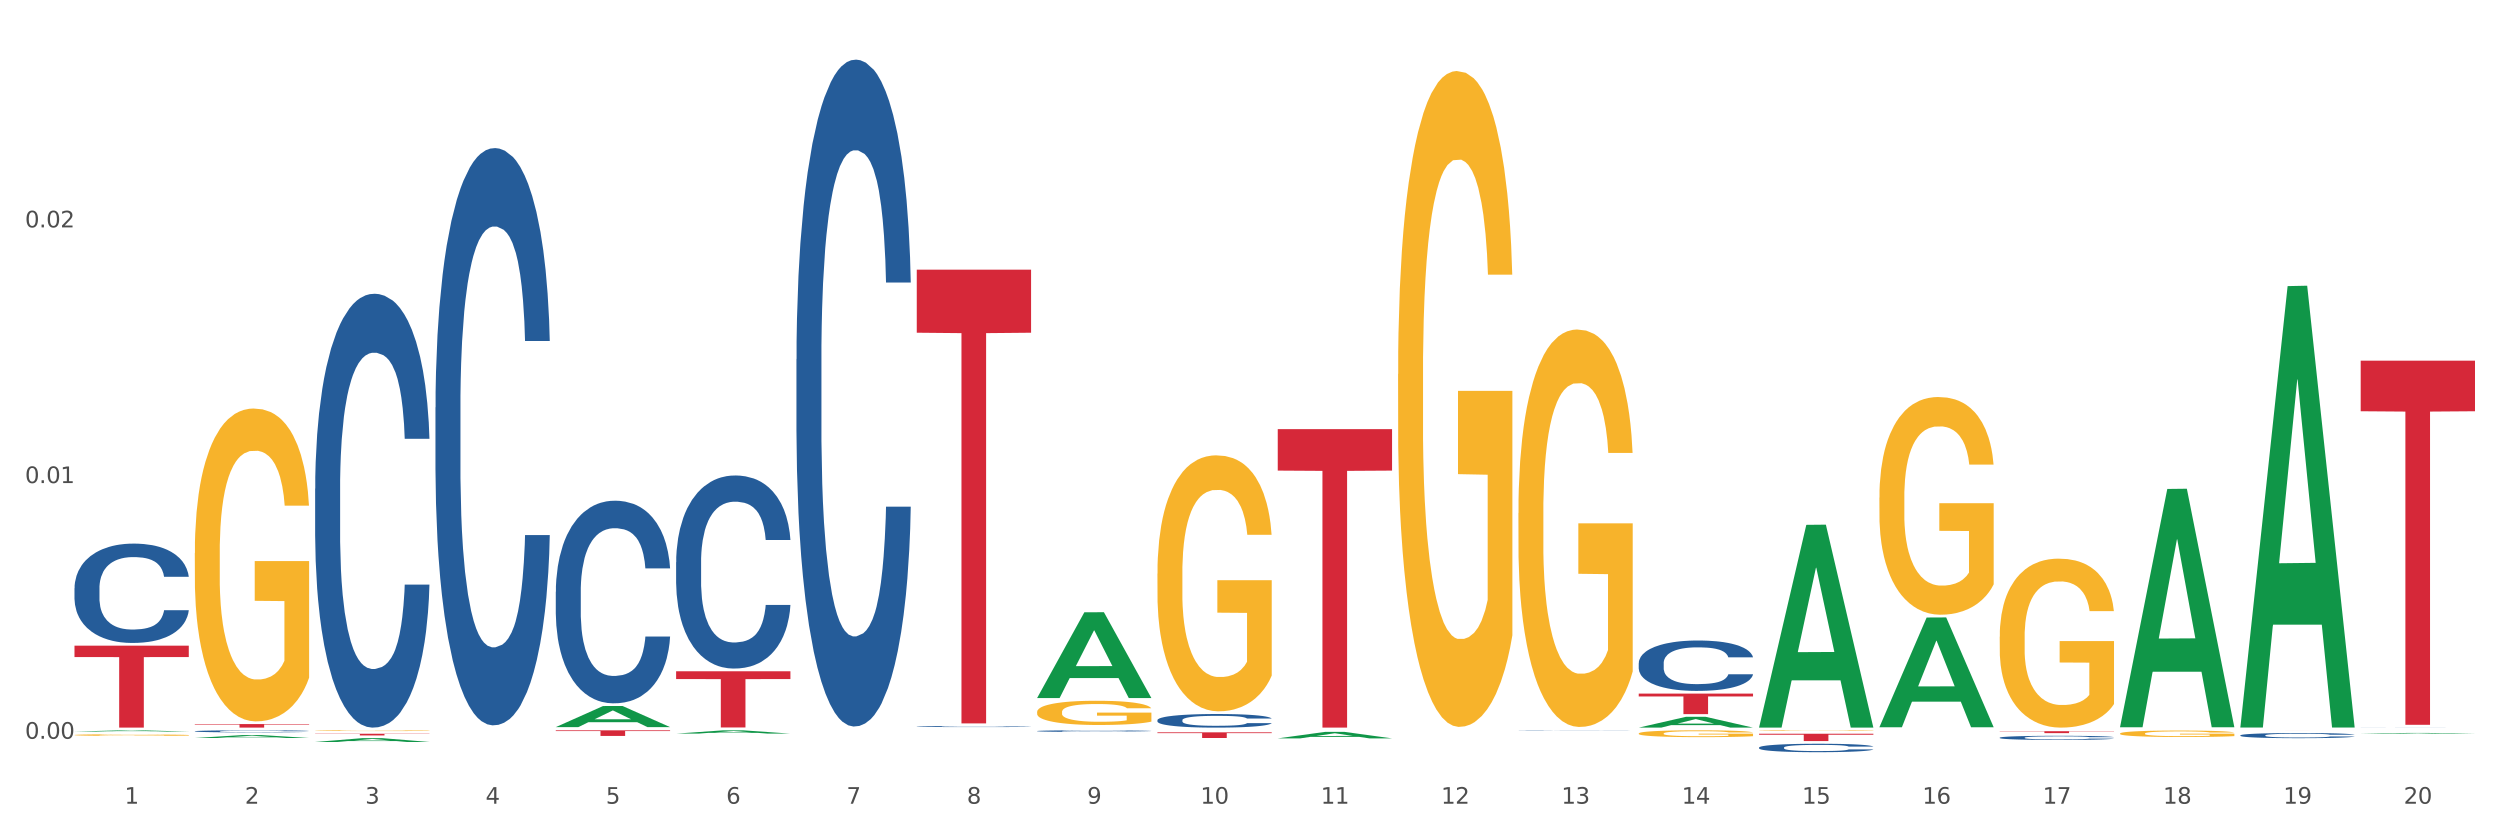<?xml version="1.0" encoding="utf-8" standalone="no"?>
<!DOCTYPE svg PUBLIC "-//W3C//DTD SVG 1.1//EN"
  "http://www.w3.org/Graphics/SVG/1.1/DTD/svg11.dtd">
<svg xmlns:xlink="http://www.w3.org/1999/xlink" width="1080pt" height="360pt" viewBox="0 0 1080 360" xmlns="http://www.w3.org/2000/svg" version="1.1">
 <rect x="0" y="0" width="1080" height="360" fill="#333333" stroke="none"/>
 <defs>
  <style type="text/css">*{stroke-linejoin: round; stroke-linecap: butt}</style>
 </defs>
 <g id="figure_1">
  <g id="patch_1">
   <path d="M 0 360 
L 1080 360 
L 1080 0 
L 0 0 
z
" style="fill: #ffffff; stroke: #ffffff; stroke-linejoin: miter"/>
  </g>
  <g id="axes_1">
   <g id="matplotlib.axis_1">
    <g id="xtick_1">
     <g id="text_1">
      <!-- 1 -->
      <g style="fill: #4d4d4d" transform="translate(53.812 347.204) scale(0.096 -0.096)">
       <defs>
        <path id="DejaVuSans-31" d="M 794 531 
L 1825 531 
L 1825 4091 
L 703 3866 
L 703 4441 
L 1819 4666 
L 2450 4666 
L 2450 531 
L 3481 531 
L 3481 0 
L 794 0 
L 794 531 
z
" transform="scale(0.016)"/>
       </defs>
       <use xlink:href="#DejaVuSans-31"/>
      </g>
     </g>
    </g>
    <g id="xtick_2">
     <g id="text_2">
      <!-- 2 -->
      <g style="fill: #4d4d4d" transform="translate(105.793 347.204) scale(0.096 -0.096)">
       <defs>
        <path id="DejaVuSans-32" d="M 1228 531 
L 3431 531 
L 3431 0 
L 469 0 
L 469 531 
Q 828 903 1448 1529 
Q 2069 2156 2228 2338 
Q 2531 2678 2651 2914 
Q 2772 3150 2772 3378 
Q 2772 3750 2511 3984 
Q 2250 4219 1831 4219 
Q 1534 4219 1204 4116 
Q 875 4013 500 3803 
L 500 4441 
Q 881 4594 1212 4672 
Q 1544 4750 1819 4750 
Q 2544 4750 2975 4387 
Q 3406 4025 3406 3419 
Q 3406 3131 3298 2873 
Q 3191 2616 2906 2266 
Q 2828 2175 2409 1742 
Q 1991 1309 1228 531 
z
" transform="scale(0.016)"/>
       </defs>
       <use xlink:href="#DejaVuSans-32"/>
      </g>
     </g>
    </g>
    <g id="xtick_3">
     <g id="text_3">
      <!-- 3 -->
      <g style="fill: #4d4d4d" transform="translate(157.774 347.204) scale(0.096 -0.096)">
       <defs>
        <path id="DejaVuSans-33" d="M 2597 2516 
Q 3050 2419 3304 2112 
Q 3559 1806 3559 1356 
Q 3559 666 3084 287 
Q 2609 -91 1734 -91 
Q 1441 -91 1130 -33 
Q 819 25 488 141 
L 488 750 
Q 750 597 1062 519 
Q 1375 441 1716 441 
Q 2309 441 2620 675 
Q 2931 909 2931 1356 
Q 2931 1769 2642 2001 
Q 2353 2234 1838 2234 
L 1294 2234 
L 1294 2753 
L 1863 2753 
Q 2328 2753 2575 2939 
Q 2822 3125 2822 3475 
Q 2822 3834 2567 4026 
Q 2313 4219 1838 4219 
Q 1578 4219 1281 4162 
Q 984 4106 628 3988 
L 628 4550 
Q 988 4650 1302 4700 
Q 1616 4750 1894 4750 
Q 2613 4750 3031 4423 
Q 3450 4097 3450 3541 
Q 3450 3153 3228 2886 
Q 3006 2619 2597 2516 
z
" transform="scale(0.016)"/>
       </defs>
       <use xlink:href="#DejaVuSans-33"/>
      </g>
     </g>
    </g>
    <g id="xtick_4">
     <g id="text_4">
      <!-- 4 -->
      <g style="fill: #4d4d4d" transform="translate(209.756 347.204) scale(0.096 -0.096)">
       <defs>
        <path id="DejaVuSans-34" d="M 2419 4116 
L 825 1625 
L 2419 1625 
L 2419 4116 
z
M 2253 4666 
L 3047 4666 
L 3047 1625 
L 3713 1625 
L 3713 1100 
L 3047 1100 
L 3047 0 
L 2419 0 
L 2419 1100 
L 313 1100 
L 313 1709 
L 2253 4666 
z
" transform="scale(0.016)"/>
       </defs>
       <use xlink:href="#DejaVuSans-34"/>
      </g>
     </g>
    </g>
    <g id="xtick_5">
     <g id="text_5">
      <!-- 5 -->
      <g style="fill: #4d4d4d" transform="translate(261.737 347.204) scale(0.096 -0.096)">
       <defs>
        <path id="DejaVuSans-35" d="M 691 4666 
L 3169 4666 
L 3169 4134 
L 1269 4134 
L 1269 2991 
Q 1406 3038 1543 3061 
Q 1681 3084 1819 3084 
Q 2600 3084 3056 2656 
Q 3513 2228 3513 1497 
Q 3513 744 3044 326 
Q 2575 -91 1722 -91 
Q 1428 -91 1123 -41 
Q 819 9 494 109 
L 494 744 
Q 775 591 1075 516 
Q 1375 441 1709 441 
Q 2250 441 2565 725 
Q 2881 1009 2881 1497 
Q 2881 1984 2565 2268 
Q 2250 2553 1709 2553 
Q 1456 2553 1204 2497 
Q 953 2441 691 2322 
L 691 4666 
z
" transform="scale(0.016)"/>
       </defs>
       <use xlink:href="#DejaVuSans-35"/>
      </g>
     </g>
    </g>
    <g id="xtick_6">
     <g id="text_6">
      <!-- 6 -->
      <g style="fill: #4d4d4d" transform="translate(313.718 347.204) scale(0.096 -0.096)">
       <defs>
        <path id="DejaVuSans-36" d="M 2113 2584 
Q 1688 2584 1439 2293 
Q 1191 2003 1191 1497 
Q 1191 994 1439 701 
Q 1688 409 2113 409 
Q 2538 409 2786 701 
Q 3034 994 3034 1497 
Q 3034 2003 2786 2293 
Q 2538 2584 2113 2584 
z
M 3366 4563 
L 3366 3988 
Q 3128 4100 2886 4159 
Q 2644 4219 2406 4219 
Q 1781 4219 1451 3797 
Q 1122 3375 1075 2522 
Q 1259 2794 1537 2939 
Q 1816 3084 2150 3084 
Q 2853 3084 3261 2657 
Q 3669 2231 3669 1497 
Q 3669 778 3244 343 
Q 2819 -91 2113 -91 
Q 1303 -91 875 529 
Q 447 1150 447 2328 
Q 447 3434 972 4092 
Q 1497 4750 2381 4750 
Q 2619 4750 2861 4703 
Q 3103 4656 3366 4563 
z
" transform="scale(0.016)"/>
       </defs>
       <use xlink:href="#DejaVuSans-36"/>
      </g>
     </g>
    </g>
    <g id="xtick_7">
     <g id="text_7">
      <!-- 7 -->
      <g style="fill: #4d4d4d" transform="translate(365.699 347.204) scale(0.096 -0.096)">
       <defs>
        <path id="DejaVuSans-37" d="M 525 4666 
L 3525 4666 
L 3525 4397 
L 1831 0 
L 1172 0 
L 2766 4134 
L 525 4134 
L 525 4666 
z
" transform="scale(0.016)"/>
       </defs>
       <use xlink:href="#DejaVuSans-37"/>
      </g>
     </g>
    </g>
    <g id="xtick_8">
     <g id="text_8">
      <!-- 8 -->
      <g style="fill: #4d4d4d" transform="translate(417.68 347.204) scale(0.096 -0.096)">
       <defs>
        <path id="DejaVuSans-38" d="M 2034 2216 
Q 1584 2216 1326 1975 
Q 1069 1734 1069 1313 
Q 1069 891 1326 650 
Q 1584 409 2034 409 
Q 2484 409 2743 651 
Q 3003 894 3003 1313 
Q 3003 1734 2745 1975 
Q 2488 2216 2034 2216 
z
M 1403 2484 
Q 997 2584 770 2862 
Q 544 3141 544 3541 
Q 544 4100 942 4425 
Q 1341 4750 2034 4750 
Q 2731 4750 3128 4425 
Q 3525 4100 3525 3541 
Q 3525 3141 3298 2862 
Q 3072 2584 2669 2484 
Q 3125 2378 3379 2068 
Q 3634 1759 3634 1313 
Q 3634 634 3220 271 
Q 2806 -91 2034 -91 
Q 1263 -91 848 271 
Q 434 634 434 1313 
Q 434 1759 690 2068 
Q 947 2378 1403 2484 
z
M 1172 3481 
Q 1172 3119 1398 2916 
Q 1625 2713 2034 2713 
Q 2441 2713 2670 2916 
Q 2900 3119 2900 3481 
Q 2900 3844 2670 4047 
Q 2441 4250 2034 4250 
Q 1625 4250 1398 4047 
Q 1172 3844 1172 3481 
z
" transform="scale(0.016)"/>
       </defs>
       <use xlink:href="#DejaVuSans-38"/>
      </g>
     </g>
    </g>
    <g id="xtick_9">
     <g id="text_9">
      <!-- 9 -->
      <g style="fill: #4d4d4d" transform="translate(469.662 347.204) scale(0.096 -0.096)">
       <defs>
        <path id="DejaVuSans-39" d="M 703 97 
L 703 672 
Q 941 559 1184 500 
Q 1428 441 1663 441 
Q 2288 441 2617 861 
Q 2947 1281 2994 2138 
Q 2813 1869 2534 1725 
Q 2256 1581 1919 1581 
Q 1219 1581 811 2004 
Q 403 2428 403 3163 
Q 403 3881 828 4315 
Q 1253 4750 1959 4750 
Q 2769 4750 3195 4129 
Q 3622 3509 3622 2328 
Q 3622 1225 3098 567 
Q 2575 -91 1691 -91 
Q 1453 -91 1209 -44 
Q 966 3 703 97 
z
M 1959 2075 
Q 2384 2075 2632 2365 
Q 2881 2656 2881 3163 
Q 2881 3666 2632 3958 
Q 2384 4250 1959 4250 
Q 1534 4250 1286 3958 
Q 1038 3666 1038 3163 
Q 1038 2656 1286 2365 
Q 1534 2075 1959 2075 
z
" transform="scale(0.016)"/>
       </defs>
       <use xlink:href="#DejaVuSans-39"/>
      </g>
     </g>
    </g>
    <g id="xtick_10">
     <g id="text_10">
      <!-- 10 -->
      <g style="fill: #4d4d4d" transform="translate(518.589 347.204) scale(0.096 -0.096)">
       <defs>
        <path id="DejaVuSans-30" d="M 2034 4250 
Q 1547 4250 1301 3770 
Q 1056 3291 1056 2328 
Q 1056 1369 1301 889 
Q 1547 409 2034 409 
Q 2525 409 2770 889 
Q 3016 1369 3016 2328 
Q 3016 3291 2770 3770 
Q 2525 4250 2034 4250 
z
M 2034 4750 
Q 2819 4750 3233 4129 
Q 3647 3509 3647 2328 
Q 3647 1150 3233 529 
Q 2819 -91 2034 -91 
Q 1250 -91 836 529 
Q 422 1150 422 2328 
Q 422 3509 836 4129 
Q 1250 4750 2034 4750 
z
" transform="scale(0.016)"/>
       </defs>
       <use xlink:href="#DejaVuSans-31"/>
       <use xlink:href="#DejaVuSans-30" transform="translate(63.623 0)"/>
      </g>
     </g>
    </g>
    <g id="xtick_11">
     <g id="text_11">
      <!-- 11 -->
      <g style="fill: #4d4d4d" transform="translate(570.57 347.204) scale(0.096 -0.096)">
       <use xlink:href="#DejaVuSans-31"/>
       <use xlink:href="#DejaVuSans-31" transform="translate(63.623 0)"/>
      </g>
     </g>
    </g>
    <g id="xtick_12">
     <g id="text_12">
      <!-- 12 -->
      <g style="fill: #4d4d4d" transform="translate(622.551 347.204) scale(0.096 -0.096)">
       <use xlink:href="#DejaVuSans-31"/>
       <use xlink:href="#DejaVuSans-32" transform="translate(63.623 0)"/>
      </g>
     </g>
    </g>
    <g id="xtick_13">
     <g id="text_13">
      <!-- 13 -->
      <g style="fill: #4d4d4d" transform="translate(674.533 347.204) scale(0.096 -0.096)">
       <use xlink:href="#DejaVuSans-31"/>
       <use xlink:href="#DejaVuSans-33" transform="translate(63.623 0)"/>
      </g>
     </g>
    </g>
    <g id="xtick_14">
     <g id="text_14">
      <!-- 14 -->
      <g style="fill: #4d4d4d" transform="translate(726.514 347.204) scale(0.096 -0.096)">
       <use xlink:href="#DejaVuSans-31"/>
       <use xlink:href="#DejaVuSans-34" transform="translate(63.623 0)"/>
      </g>
     </g>
    </g>
    <g id="xtick_15">
     <g id="text_15">
      <!-- 15 -->
      <g style="fill: #4d4d4d" transform="translate(778.495 347.204) scale(0.096 -0.096)">
       <use xlink:href="#DejaVuSans-31"/>
       <use xlink:href="#DejaVuSans-35" transform="translate(63.623 0)"/>
      </g>
     </g>
    </g>
    <g id="xtick_16">
     <g id="text_16">
      <!-- 16 -->
      <g style="fill: #4d4d4d" transform="translate(830.476 347.204) scale(0.096 -0.096)">
       <use xlink:href="#DejaVuSans-31"/>
       <use xlink:href="#DejaVuSans-36" transform="translate(63.623 0)"/>
      </g>
     </g>
    </g>
    <g id="xtick_17">
     <g id="text_17">
      <!-- 17 -->
      <g style="fill: #4d4d4d" transform="translate(882.457 347.204) scale(0.096 -0.096)">
       <use xlink:href="#DejaVuSans-31"/>
       <use xlink:href="#DejaVuSans-37" transform="translate(63.623 0)"/>
      </g>
     </g>
    </g>
    <g id="xtick_18">
     <g id="text_18">
      <!-- 18 -->
      <g style="fill: #4d4d4d" transform="translate(934.439 347.204) scale(0.096 -0.096)">
       <use xlink:href="#DejaVuSans-31"/>
       <use xlink:href="#DejaVuSans-38" transform="translate(63.623 0)"/>
      </g>
     </g>
    </g>
    <g id="xtick_19">
     <g id="text_19">
      <!-- 19 -->
      <g style="fill: #4d4d4d" transform="translate(986.42 347.204) scale(0.096 -0.096)">
       <use xlink:href="#DejaVuSans-31"/>
       <use xlink:href="#DejaVuSans-39" transform="translate(63.623 0)"/>
      </g>
     </g>
    </g>
    <g id="xtick_20">
     <g id="text_20">
      <!-- 20 -->
      <g style="fill: #4d4d4d" transform="translate(1038.401 347.204) scale(0.096 -0.096)">
       <use xlink:href="#DejaVuSans-32"/>
       <use xlink:href="#DejaVuSans-30" transform="translate(63.623 0)"/>
      </g>
     </g>
    </g>
    <g id="xtick_21"/>
    <g id="xtick_22"/>
    <g id="xtick_23"/>
    <g id="xtick_24"/>
    <g id="xtick_25"/>
    <g id="xtick_26"/>
    <g id="xtick_27"/>
    <g id="xtick_28"/>
    <g id="xtick_29"/>
    <g id="xtick_30"/>
    <g id="xtick_31"/>
    <g id="xtick_32"/>
    <g id="xtick_33"/>
    <g id="xtick_34"/>
    <g id="xtick_35"/>
    <g id="xtick_36"/>
    <g id="xtick_37"/>
    <g id="xtick_38"/>
    <g id="xtick_39"/>
   </g>
   <g id="matplotlib.axis_2">
    <g id="ytick_1">
     <g id="text_21">
      <!-- 0.00 -->
      <g style="fill: #4d4d4d" transform="translate(10.8 319.14) scale(0.096 -0.096)">
       <defs>
        <path id="DejaVuSans-2e" d="M 684 794 
L 1344 794 
L 1344 0 
L 684 0 
L 684 794 
z
" transform="scale(0.016)"/>
       </defs>
       <use xlink:href="#DejaVuSans-30"/>
       <use xlink:href="#DejaVuSans-2e" transform="translate(63.623 0)"/>
       <use xlink:href="#DejaVuSans-30" transform="translate(95.41 0)"/>
       <use xlink:href="#DejaVuSans-30" transform="translate(159.033 0)"/>
      </g>
     </g>
    </g>
    <g id="ytick_2">
     <g id="text_22">
      <!-- 0.01 -->
      <g style="fill: #4d4d4d" transform="translate(10.8 208.688) scale(0.096 -0.096)">
       <use xlink:href="#DejaVuSans-30"/>
       <use xlink:href="#DejaVuSans-2e" transform="translate(63.623 0)"/>
       <use xlink:href="#DejaVuSans-30" transform="translate(95.41 0)"/>
       <use xlink:href="#DejaVuSans-31" transform="translate(159.033 0)"/>
      </g>
     </g>
    </g>
    <g id="ytick_3">
     <g id="text_23">
      <!-- 0.02 -->
      <g style="fill: #4d4d4d" transform="translate(10.8 98.235) scale(0.096 -0.096)">
       <use xlink:href="#DejaVuSans-30"/>
       <use xlink:href="#DejaVuSans-2e" transform="translate(63.623 0)"/>
       <use xlink:href="#DejaVuSans-30" transform="translate(95.41 0)"/>
       <use xlink:href="#DejaVuSans-32" transform="translate(159.033 0)"/>
      </g>
     </g>
    </g>
    <g id="ytick_4"/>
    <g id="ytick_5"/>
    <g id="ytick_6"/>
   </g>
   <g id="PolyCollection_1">
    <path d="M 32.175 316.038 
L 32.226 316.038 
L 52.59 315.494 
L 61.041 315.493 
L 81.557 316.039 
L 71.783 316.039 
L 67.353 315.912 
L 46.328 315.912 
L 46.175 315.914 
L 41.899 316.039 
L 32.175 316.039 
L 32.175 316.038 
L 48.975 315.836 
L 64.706 315.836 
L 56.917 315.61 
L 56.815 315.609 
L 56.713 315.61 
L 48.924 315.836 
L 48.975 315.836 
L 32.175 316.038 
z
" clip-path="url(#p379425b373)" style="fill: #109648"/>
    <path d="M 396.043 116.495 
L 445.426 116.495 
L 445.426 143.732 
L 426 143.916 
L 426 312.494 
L 415.352 312.494 
L 415.352 143.916 
L 396.043 143.732 
L 396.043 116.679 
L 396.043 116.495 
z
" clip-path="url(#p379425b373)" style="fill: #d62839"/>
    <path d="M 500.006 316.381 
L 549.388 316.381 
L 549.388 316.721 
L 529.963 316.723 
L 529.963 318.823 
L 519.314 318.823 
L 519.314 316.723 
L 500.006 316.721 
L 500.006 316.384 
L 500.006 316.381 
z
" clip-path="url(#p379425b373)" style="fill: #d62839"/>
    <path d="M 551.987 185.378 
L 601.369 185.378 
L 601.369 203.299 
L 581.944 203.42 
L 581.944 314.334 
L 571.295 314.334 
L 571.295 203.42 
L 551.987 203.299 
L 551.987 185.499 
L 551.987 185.378 
z
" clip-path="url(#p379425b373)" style="fill: #d62839"/>
    <path d="M 707.931 299.635 
L 757.313 299.635 
L 757.313 300.866 
L 737.888 300.875 
L 737.888 308.495 
L 727.239 308.495 
L 727.239 300.875 
L 707.931 300.866 
L 707.931 299.643 
L 707.931 299.635 
z
" clip-path="url(#p379425b373)" style="fill: #d62839"/>
    <path d="M 759.912 316.961 
L 809.294 316.961 
L 809.294 317.403 
L 789.869 317.406 
L 789.869 320.141 
L 779.22 320.141 
L 779.22 317.406 
L 759.912 317.403 
L 759.912 316.964 
L 759.912 316.961 
z
" clip-path="url(#p379425b373)" style="fill: #d62839"/>
    <path d="M 863.874 315.864 
L 913.256 315.864 
L 913.256 315.981 
L 893.831 315.982 
L 893.831 316.703 
L 883.182 316.703 
L 883.182 315.982 
L 863.874 315.981 
L 863.874 315.865 
L 863.874 315.864 
z
" clip-path="url(#p379425b373)" style="fill: #d62839"/>
    <path d="M 967.837 315.493 
L 1017.219 315.493 
L 1017.219 315.495 
L 997.794 315.495 
L 997.794 315.505 
L 987.145 315.505 
L 987.145 315.495 
L 967.837 315.495 
L 967.837 315.493 
L 967.837 315.493 
z
" clip-path="url(#p379425b373)" style="fill: #d62839"/>
    <path d="M 1019.818 155.795 
L 1069.2 155.795 
L 1069.2 177.657 
L 1049.775 177.805 
L 1049.775 313.119 
L 1039.126 313.119 
L 1039.126 177.805 
L 1019.818 177.657 
L 1019.818 155.942 
L 1019.818 155.795 
z
" clip-path="url(#p379425b373)" style="fill: #d62839"/>
    <path d="M 915.855 316.887 
L 915.914 316.884 
L 915.914 316.792 
L 916.03 316.713 
L 916.613 316.521 
L 917.488 316.363 
L 918.129 316.278 
L 918.771 316.21 
L 919.529 316.141 
L 920.461 316.069 
L 922.152 315.964 
L 923.202 315.911 
L 924.484 315.854 
L 926.816 315.773 
L 928.507 315.727 
L 930.256 315.688 
L 933.113 315.642 
L 934.979 315.622 
L 936.961 315.607 
L 939.351 315.596 
L 941.159 315.594 
L 945.123 315.601 
L 948.505 315.624 
L 950.137 315.642 
L 952.236 315.673 
L 953.344 315.693 
L 955.151 315.734 
L 957.017 315.788 
L 958.3 315.834 
L 960.224 315.921 
L 961.681 316.008 
L 963.022 316.115 
L 963.722 316.189 
L 964.246 316.258 
L 964.713 316.337 
L 965.179 316.462 
L 954.685 316.462 
L 954.277 316.373 
L 953.635 316.289 
L 952.703 316.207 
L 951.886 316.156 
L 950.487 316.092 
L 949.204 316.051 
L 947.863 316.02 
L 946.231 315.995 
L 944.948 315.982 
L 943.141 315.972 
L 939.585 315.974 
L 937.194 315.995 
L 935.562 316.02 
L 934.512 316.043 
L 933.579 316.069 
L 932.53 316.105 
L 931.306 316.158 
L 930.431 316.207 
L 929.557 316.268 
L 928.857 316.33 
L 928.216 316.401 
L 927.691 316.478 
L 927.283 316.557 
L 926.933 316.654 
L 926.641 316.815 
L 926.641 317.165 
L 926.758 317.244 
L 927.05 317.349 
L 927.399 317.428 
L 927.982 317.523 
L 928.507 317.586 
L 929.498 317.678 
L 930.606 317.755 
L 931.48 317.804 
L 932.355 317.845 
L 933.871 317.901 
L 935.562 317.947 
L 937.019 317.975 
L 939.002 318 
L 940.342 318.011 
L 941.509 318.016 
L 944.365 318.016 
L 946.406 318.008 
L 948.68 317.99 
L 950.429 317.967 
L 951.886 317.939 
L 953.519 317.893 
L 954.568 317.85 
L 954.568 317.316 
L 941.742 317.313 
L 941.742 316.958 
L 965.238 316.958 
L 965.238 318 
L 964.246 318.054 
L 963.139 318.103 
L 961.973 318.146 
L 960.224 318.2 
L 958.125 318.251 
L 956.259 318.286 
L 954.277 318.317 
L 951.945 318.345 
L 948.913 318.371 
L 947.047 318.381 
L 944.715 318.389 
L 941.975 318.391 
L 939.585 318.386 
L 937.252 318.373 
L 934.804 318.35 
L 932.413 318.317 
L 930.606 318.284 
L 928.799 318.243 
L 926.875 318.189 
L 925.359 318.138 
L 924.193 318.092 
L 922.91 318.034 
L 921.511 317.957 
L 920.461 317.888 
L 919.529 317.816 
L 918.537 317.724 
L 917.838 317.645 
L 917.138 317.546 
L 916.73 317.472 
L 916.264 317.357 
L 915.914 317.196 
L 915.855 316.887 
z
" clip-path="url(#p379425b373)" style="fill: #f7b32b"/>
    <path d="M 863.874 275.065 
L 863.933 274.998 
L 863.933 272.598 
L 864.049 270.531 
L 864.632 265.531 
L 865.507 261.398 
L 866.148 259.197 
L 866.789 257.397 
L 867.547 255.597 
L 868.48 253.73 
L 870.171 250.997 
L 871.22 249.597 
L 872.503 248.13 
L 874.835 245.997 
L 876.526 244.797 
L 878.275 243.796 
L 881.132 242.596 
L 882.997 242.063 
L 884.98 241.663 
L 887.37 241.396 
L 889.177 241.33 
L 893.142 241.53 
L 896.524 242.13 
L 898.156 242.596 
L 900.255 243.396 
L 901.363 243.93 
L 903.17 244.997 
L 905.036 246.397 
L 906.318 247.597 
L 908.242 249.864 
L 909.7 252.13 
L 911.041 254.93 
L 911.741 256.864 
L 912.265 258.664 
L 912.732 260.731 
L 913.198 263.998 
L 902.704 263.998 
L 902.296 261.664 
L 901.654 259.464 
L 900.721 257.331 
L 899.905 255.997 
L 898.506 254.33 
L 897.223 253.264 
L 895.882 252.464 
L 894.25 251.797 
L 892.967 251.464 
L 891.16 251.197 
L 887.603 251.264 
L 885.213 251.797 
L 883.58 252.464 
L 882.531 253.064 
L 881.598 253.73 
L 880.549 254.664 
L 879.324 256.064 
L 878.45 257.331 
L 877.575 258.931 
L 876.876 260.531 
L 876.234 262.398 
L 875.71 264.398 
L 875.302 266.465 
L 874.952 268.998 
L 874.66 273.198 
L 874.66 282.332 
L 874.777 284.399 
L 875.068 287.133 
L 875.418 289.199 
L 876.001 291.666 
L 876.526 293.333 
L 877.517 295.733 
L 878.625 297.733 
L 879.499 299 
L 880.374 300.067 
L 881.89 301.533 
L 883.58 302.733 
L 885.038 303.467 
L 887.02 304.134 
L 888.361 304.4 
L 889.527 304.534 
L 892.384 304.534 
L 894.425 304.334 
L 896.699 303.867 
L 898.448 303.267 
L 899.905 302.533 
L 901.538 301.333 
L 902.587 300.2 
L 902.587 286.266 
L 889.761 286.199 
L 889.761 276.932 
L 913.256 276.932 
L 913.256 304.134 
L 912.265 305.534 
L 911.158 306.8 
L 909.991 307.934 
L 908.242 309.334 
L 906.143 310.667 
L 904.278 311.601 
L 902.296 312.401 
L 899.963 313.134 
L 896.932 313.801 
L 895.066 314.068 
L 892.734 314.268 
L 889.994 314.334 
L 887.603 314.201 
L 885.271 313.868 
L 882.823 313.267 
L 880.432 312.401 
L 878.625 311.534 
L 876.817 310.467 
L 874.893 309.067 
L 873.378 307.734 
L 872.211 306.534 
L 870.929 305 
L 869.53 303 
L 868.48 301.2 
L 867.547 299.333 
L 866.556 296.933 
L 865.857 294.866 
L 865.157 292.266 
L 864.749 290.333 
L 864.282 287.333 
L 863.933 283.132 
L 863.874 275.065 
z
" clip-path="url(#p379425b373)" style="fill: #f7b32b"/>
    <path d="M 811.893 214.972 
L 811.951 214.886 
L 811.951 211.794 
L 812.068 209.131 
L 812.651 202.689 
L 813.526 197.364 
L 814.167 194.529 
L 814.808 192.21 
L 815.566 189.891 
L 816.499 187.486 
L 818.19 183.964 
L 819.239 182.16 
L 820.522 180.271 
L 822.854 177.522 
L 824.545 175.976 
L 826.294 174.687 
L 829.151 173.141 
L 831.016 172.454 
L 832.999 171.939 
L 835.389 171.595 
L 837.196 171.509 
L 841.161 171.767 
L 844.542 172.54 
L 846.175 173.141 
L 848.274 174.172 
L 849.381 174.859 
L 851.189 176.234 
L 853.055 178.037 
L 854.337 179.583 
L 856.261 182.504 
L 857.719 185.424 
L 859.06 189.032 
L 859.759 191.523 
L 860.284 193.842 
L 860.75 196.505 
L 861.217 200.714 
L 850.722 200.714 
L 850.314 197.707 
L 849.673 194.873 
L 848.74 192.124 
L 847.924 190.406 
L 846.525 188.259 
L 845.242 186.885 
L 843.901 185.854 
L 842.269 184.995 
L 840.986 184.565 
L 839.179 184.222 
L 835.622 184.308 
L 833.232 184.995 
L 831.599 185.854 
L 830.55 186.627 
L 829.617 187.486 
L 828.568 188.688 
L 827.343 190.492 
L 826.469 192.124 
L 825.594 194.186 
L 824.894 196.247 
L 824.253 198.652 
L 823.728 201.229 
L 823.32 203.892 
L 822.971 207.156 
L 822.679 212.567 
L 822.679 224.335 
L 822.796 226.997 
L 823.087 230.519 
L 823.437 233.182 
L 824.02 236.36 
L 824.545 238.507 
L 825.536 241.599 
L 826.644 244.176 
L 827.518 245.808 
L 828.393 247.182 
L 829.908 249.072 
L 831.599 250.618 
L 833.057 251.563 
L 835.039 252.422 
L 836.38 252.766 
L 837.546 252.937 
L 840.403 252.937 
L 842.444 252.68 
L 844.717 252.078 
L 846.466 251.305 
L 847.924 250.361 
L 849.556 248.814 
L 850.606 247.354 
L 850.606 229.402 
L 837.779 229.316 
L 837.779 217.377 
L 861.275 217.377 
L 861.275 252.422 
L 860.284 254.226 
L 859.176 255.858 
L 858.01 257.318 
L 856.261 259.122 
L 854.162 260.84 
L 852.297 262.042 
L 850.314 263.073 
L 847.982 264.018 
L 844.951 264.877 
L 843.085 265.22 
L 840.753 265.478 
L 838.013 265.564 
L 835.622 265.392 
L 833.29 264.963 
L 830.841 264.19 
L 828.451 263.073 
L 826.644 261.956 
L 824.836 260.582 
L 822.912 258.778 
L 821.396 257.06 
L 820.23 255.514 
L 818.948 253.539 
L 817.548 250.962 
L 816.499 248.643 
L 815.566 246.238 
L 814.575 243.145 
L 813.875 240.483 
L 813.176 237.133 
L 812.768 234.642 
L 812.301 230.777 
L 811.951 225.365 
L 811.893 214.972 
z
" clip-path="url(#p379425b373)" style="fill: #f7b32b"/>
    <path d="M 759.912 315.636 
L 759.97 315.635 
L 759.97 315.625 
L 760.087 315.617 
L 760.67 315.595 
L 761.544 315.578 
L 762.186 315.569 
L 762.827 315.561 
L 763.585 315.553 
L 764.518 315.546 
L 766.209 315.534 
L 767.258 315.528 
L 768.541 315.522 
L 770.873 315.513 
L 772.563 315.508 
L 774.313 315.504 
L 777.169 315.499 
L 779.035 315.496 
L 781.017 315.495 
L 783.408 315.493 
L 785.215 315.493 
L 789.18 315.494 
L 792.561 315.497 
L 794.194 315.499 
L 796.293 315.502 
L 797.4 315.504 
L 799.208 315.509 
L 801.073 315.515 
L 802.356 315.52 
L 804.28 315.529 
L 805.738 315.539 
L 807.078 315.551 
L 807.778 315.559 
L 808.303 315.566 
L 808.769 315.575 
L 809.236 315.589 
L 798.741 315.589 
L 798.333 315.579 
L 797.692 315.57 
L 796.759 315.561 
L 795.943 315.555 
L 794.543 315.548 
L 793.261 315.544 
L 791.92 315.54 
L 790.287 315.537 
L 789.005 315.536 
L 787.197 315.535 
L 783.641 315.535 
L 781.251 315.537 
L 779.618 315.54 
L 778.569 315.543 
L 777.636 315.546 
L 776.586 315.55 
L 775.362 315.555 
L 774.487 315.561 
L 773.613 315.568 
L 772.913 315.574 
L 772.272 315.582 
L 771.747 315.591 
L 771.339 315.599 
L 770.989 315.61 
L 770.698 315.628 
L 770.698 315.666 
L 770.814 315.675 
L 771.106 315.687 
L 771.456 315.695 
L 772.039 315.706 
L 772.563 315.713 
L 773.555 315.723 
L 774.662 315.732 
L 775.537 315.737 
L 776.411 315.741 
L 777.927 315.748 
L 779.618 315.753 
L 781.076 315.756 
L 783.058 315.759 
L 784.399 315.76 
L 785.565 315.76 
L 788.422 315.76 
L 790.462 315.759 
L 792.736 315.757 
L 794.485 315.755 
L 795.943 315.752 
L 797.575 315.747 
L 798.625 315.742 
L 798.625 315.683 
L 785.798 315.683 
L 785.798 315.644 
L 809.294 315.644 
L 809.294 315.759 
L 808.303 315.765 
L 807.195 315.77 
L 806.029 315.775 
L 804.28 315.781 
L 802.181 315.786 
L 800.315 315.79 
L 798.333 315.794 
L 796.001 315.797 
L 792.969 315.799 
L 791.104 315.801 
L 788.772 315.801 
L 786.031 315.802 
L 783.641 315.801 
L 781.309 315.8 
L 778.86 315.797 
L 776.47 315.794 
L 774.662 315.79 
L 772.855 315.785 
L 770.931 315.779 
L 769.415 315.774 
L 768.249 315.769 
L 766.966 315.762 
L 765.567 315.754 
L 764.518 315.746 
L 763.585 315.738 
L 762.594 315.728 
L 761.894 315.719 
L 761.194 315.708 
L 760.786 315.7 
L 760.32 315.688 
L 759.97 315.67 
L 759.912 315.636 
z
" clip-path="url(#p379425b373)" style="fill: #f7b32b"/>
    <path d="M 707.931 316.858 
L 707.989 316.856 
L 707.989 316.759 
L 708.106 316.675 
L 708.689 316.473 
L 709.563 316.305 
L 710.204 316.216 
L 710.846 316.143 
L 711.604 316.071 
L 712.537 315.995 
L 714.227 315.884 
L 715.277 315.828 
L 716.559 315.768 
L 718.891 315.682 
L 720.582 315.633 
L 722.331 315.593 
L 725.188 315.544 
L 727.054 315.523 
L 729.036 315.507 
L 731.427 315.496 
L 733.234 315.493 
L 737.198 315.501 
L 740.58 315.526 
L 742.212 315.544 
L 744.311 315.577 
L 745.419 315.598 
L 747.226 315.642 
L 749.092 315.698 
L 750.375 315.747 
L 752.299 315.839 
L 753.756 315.93 
L 755.097 316.044 
L 755.797 316.122 
L 756.322 316.195 
L 756.788 316.278 
L 757.254 316.411 
L 746.76 316.411 
L 746.352 316.316 
L 745.711 316.227 
L 744.778 316.141 
L 743.962 316.087 
L 742.562 316.019 
L 741.28 315.976 
L 739.939 315.944 
L 738.306 315.917 
L 737.024 315.903 
L 735.216 315.893 
L 731.66 315.895 
L 729.269 315.917 
L 727.637 315.944 
L 726.587 315.968 
L 725.655 315.995 
L 724.605 316.033 
L 723.381 316.089 
L 722.506 316.141 
L 721.632 316.206 
L 720.932 316.27 
L 720.291 316.346 
L 719.766 316.427 
L 719.358 316.51 
L 719.008 316.613 
L 718.717 316.783 
L 718.717 317.153 
L 718.833 317.236 
L 719.125 317.347 
L 719.475 317.431 
L 720.058 317.53 
L 720.582 317.598 
L 721.573 317.695 
L 722.681 317.776 
L 723.556 317.827 
L 724.43 317.87 
L 725.946 317.93 
L 727.637 317.978 
L 729.094 318.008 
L 731.077 318.035 
L 732.418 318.046 
L 733.584 318.051 
L 736.441 318.051 
L 738.481 318.043 
L 740.755 318.024 
L 742.504 318 
L 743.962 317.97 
L 745.594 317.922 
L 746.643 317.876 
L 746.643 317.312 
L 733.817 317.309 
L 733.817 316.934 
L 757.313 316.934 
L 757.313 318.035 
L 756.322 318.092 
L 755.214 318.143 
L 754.048 318.189 
L 752.299 318.245 
L 750.2 318.299 
L 748.334 318.337 
L 746.352 318.37 
L 744.02 318.399 
L 740.988 318.426 
L 739.122 318.437 
L 736.79 318.445 
L 734.05 318.448 
L 731.66 318.442 
L 729.328 318.429 
L 726.879 318.405 
L 724.489 318.37 
L 722.681 318.334 
L 720.874 318.291 
L 718.95 318.235 
L 717.434 318.181 
L 716.268 318.132 
L 714.985 318.07 
L 713.586 317.989 
L 712.537 317.916 
L 711.604 317.841 
L 710.613 317.744 
L 709.913 317.66 
L 709.213 317.555 
L 708.805 317.476 
L 708.339 317.355 
L 707.989 317.185 
L 707.931 316.858 
z
" clip-path="url(#p379425b373)" style="fill: #f7b32b"/>
    <path d="M 655.949 221.688 
L 656.008 221.532 
L 656.008 215.886 
L 656.124 211.025 
L 656.707 199.264 
L 657.582 189.541 
L 658.223 184.366 
L 658.865 180.132 
L 659.622 175.898 
L 660.555 171.507 
L 662.246 165.078 
L 663.296 161.785 
L 664.578 158.335 
L 666.91 153.317 
L 668.601 150.494 
L 670.35 148.142 
L 673.207 145.319 
L 675.073 144.065 
L 677.055 143.124 
L 679.445 142.497 
L 681.253 142.34 
L 685.217 142.81 
L 688.599 144.222 
L 690.231 145.319 
L 692.33 147.201 
L 693.438 148.456 
L 695.245 150.965 
L 697.111 154.258 
L 698.394 157.08 
L 700.318 162.412 
L 701.775 167.744 
L 703.116 174.33 
L 703.816 178.878 
L 704.34 183.112 
L 704.807 187.973 
L 705.273 195.657 
L 694.779 195.657 
L 694.371 190.168 
L 693.729 184.994 
L 692.797 179.975 
L 691.98 176.839 
L 690.581 172.919 
L 689.298 170.41 
L 687.957 168.528 
L 686.325 166.96 
L 685.042 166.176 
L 683.235 165.548 
L 679.679 165.705 
L 677.288 166.96 
L 675.656 168.528 
L 674.606 169.939 
L 673.673 171.507 
L 672.624 173.703 
L 671.4 176.996 
L 670.525 179.975 
L 669.651 183.739 
L 668.951 187.503 
L 668.31 191.893 
L 667.785 196.598 
L 667.377 201.459 
L 667.027 207.418 
L 666.735 217.298 
L 666.735 238.781 
L 666.852 243.643 
L 667.143 250.072 
L 667.493 254.933 
L 668.076 260.735 
L 668.601 264.656 
L 669.592 270.301 
L 670.7 275.006 
L 671.574 277.985 
L 672.449 280.494 
L 673.965 283.944 
L 675.656 286.767 
L 677.113 288.492 
L 679.095 290.06 
L 680.436 290.687 
L 681.602 291.001 
L 684.459 291.001 
L 686.5 290.53 
L 688.774 289.433 
L 690.523 288.021 
L 691.98 286.296 
L 693.613 283.474 
L 694.662 280.808 
L 694.662 248.033 
L 681.836 247.877 
L 681.836 226.079 
L 705.332 226.079 
L 705.332 290.06 
L 704.34 293.353 
L 703.233 296.333 
L 702.067 298.998 
L 700.318 302.292 
L 698.219 305.428 
L 696.353 307.623 
L 694.371 309.505 
L 692.039 311.23 
L 689.007 312.798 
L 687.141 313.425 
L 684.809 313.896 
L 682.069 314.053 
L 679.679 313.739 
L 677.346 312.955 
L 674.898 311.544 
L 672.507 309.505 
L 670.7 307.466 
L 668.893 304.957 
L 666.969 301.664 
L 665.453 298.528 
L 664.287 295.705 
L 663.004 292.099 
L 661.605 287.394 
L 660.555 283.16 
L 659.622 278.769 
L 658.631 273.124 
L 657.932 268.263 
L 657.232 262.147 
L 656.824 257.599 
L 656.358 250.542 
L 656.008 240.663 
L 655.949 221.688 
z
" clip-path="url(#p379425b373)" style="fill: #f7b32b"/>
    <path d="M 603.968 161.612 
L 604.027 161.353 
L 604.027 152.037 
L 604.143 144.015 
L 604.726 124.607 
L 605.601 108.563 
L 606.242 100.023 
L 606.883 93.036 
L 607.641 86.049 
L 608.574 78.803 
L 610.265 68.193 
L 611.314 62.759 
L 612.597 57.066 
L 614.929 48.785 
L 616.62 44.127 
L 618.369 40.246 
L 621.226 35.588 
L 623.091 33.517 
L 625.074 31.965 
L 627.464 30.93 
L 629.271 30.671 
L 633.236 31.447 
L 636.618 33.776 
L 638.25 35.588 
L 640.349 38.693 
L 641.457 40.763 
L 643.264 44.904 
L 645.13 50.338 
L 646.412 54.996 
L 648.336 63.794 
L 649.794 72.593 
L 651.135 83.461 
L 651.835 90.966 
L 652.359 97.953 
L 652.826 105.975 
L 653.292 118.655 
L 642.798 118.655 
L 642.39 109.598 
L 641.748 101.058 
L 640.815 92.777 
L 639.999 87.602 
L 638.6 81.132 
L 637.317 76.992 
L 635.976 73.886 
L 634.344 71.299 
L 633.061 70.005 
L 631.254 68.97 
L 627.697 69.228 
L 625.307 71.299 
L 623.674 73.886 
L 622.625 76.215 
L 621.692 78.803 
L 620.643 82.426 
L 619.418 87.86 
L 618.544 92.777 
L 617.669 98.988 
L 616.97 105.198 
L 616.328 112.444 
L 615.804 120.207 
L 615.396 128.23 
L 615.046 138.063 
L 614.754 154.366 
L 614.754 189.818 
L 614.871 197.84 
L 615.162 208.45 
L 615.512 216.472 
L 616.095 226.047 
L 616.62 232.516 
L 617.611 241.832 
L 618.719 249.596 
L 619.593 254.512 
L 620.468 258.653 
L 621.984 264.346 
L 623.674 269.004 
L 625.132 271.85 
L 627.114 274.438 
L 628.455 275.473 
L 629.621 275.991 
L 632.478 275.991 
L 634.519 275.215 
L 636.792 273.403 
L 638.542 271.074 
L 639.999 268.228 
L 641.632 263.57 
L 642.681 259.17 
L 642.681 205.086 
L 629.855 204.827 
L 629.855 168.857 
L 653.35 168.857 
L 653.35 274.438 
L 652.359 279.873 
L 651.251 284.789 
L 650.085 289.189 
L 648.336 294.623 
L 646.237 299.798 
L 644.372 303.421 
L 642.39 306.527 
L 640.057 309.373 
L 637.026 311.961 
L 635.16 312.996 
L 632.828 313.772 
L 630.088 314.031 
L 627.697 313.513 
L 625.365 312.22 
L 622.917 309.891 
L 620.526 306.527 
L 618.719 303.162 
L 616.911 299.022 
L 614.987 293.588 
L 613.472 288.412 
L 612.305 283.754 
L 611.023 277.802 
L 609.624 270.039 
L 608.574 263.052 
L 607.641 255.806 
L 606.65 246.49 
L 605.951 238.468 
L 605.251 228.376 
L 604.843 220.872 
L 604.376 209.227 
L 604.027 192.924 
L 603.968 161.612 
z
" clip-path="url(#p379425b373)" style="fill: #f7b32b"/>
    <path d="M 500.006 247.807 
L 500.064 247.706 
L 500.064 244.07 
L 500.181 240.939 
L 500.764 233.365 
L 501.638 227.103 
L 502.28 223.77 
L 502.921 221.043 
L 503.679 218.316 
L 504.612 215.489 
L 506.302 211.348 
L 507.352 209.227 
L 508.635 207.005 
L 510.967 203.773 
L 512.657 201.955 
L 514.407 200.44 
L 517.263 198.623 
L 519.129 197.815 
L 521.111 197.209 
L 523.502 196.805 
L 525.309 196.704 
L 529.274 197.007 
L 532.655 197.916 
L 534.288 198.623 
L 536.387 199.835 
L 537.494 200.642 
L 539.302 202.258 
L 541.167 204.379 
L 542.45 206.197 
L 544.374 209.631 
L 545.832 213.065 
L 547.172 217.307 
L 547.872 220.235 
L 548.397 222.962 
L 548.863 226.093 
L 549.33 231.042 
L 538.835 231.042 
L 538.427 227.507 
L 537.786 224.174 
L 536.853 220.942 
L 536.037 218.922 
L 534.637 216.398 
L 533.355 214.782 
L 532.014 213.57 
L 530.381 212.56 
L 529.099 212.055 
L 527.291 211.651 
L 523.735 211.752 
L 521.345 212.56 
L 519.712 213.57 
L 518.663 214.479 
L 517.73 215.489 
L 516.68 216.903 
L 515.456 219.023 
L 514.581 220.942 
L 513.707 223.366 
L 513.007 225.79 
L 512.366 228.618 
L 511.841 231.648 
L 511.433 234.779 
L 511.083 238.616 
L 510.792 244.979 
L 510.792 258.815 
L 510.908 261.946 
L 511.2 266.087 
L 511.55 269.218 
L 512.133 272.954 
L 512.657 275.479 
L 513.649 279.115 
L 514.756 282.145 
L 515.631 284.064 
L 516.505 285.68 
L 518.021 287.902 
L 519.712 289.72 
L 521.17 290.83 
L 523.152 291.84 
L 524.493 292.244 
L 525.659 292.446 
L 528.516 292.446 
L 530.556 292.143 
L 532.83 291.436 
L 534.579 290.527 
L 536.037 289.417 
L 537.669 287.599 
L 538.719 285.882 
L 538.719 264.774 
L 525.892 264.673 
L 525.892 250.635 
L 549.388 250.635 
L 549.388 291.84 
L 548.397 293.961 
L 547.289 295.88 
L 546.123 297.597 
L 544.374 299.718 
L 542.275 301.738 
L 540.409 303.152 
L 538.427 304.364 
L 536.095 305.475 
L 533.063 306.485 
L 531.198 306.889 
L 528.866 307.192 
L 526.125 307.293 
L 523.735 307.091 
L 521.403 306.586 
L 518.954 305.677 
L 516.564 304.364 
L 514.756 303.051 
L 512.949 301.435 
L 511.025 299.314 
L 509.509 297.294 
L 508.343 295.476 
L 507.06 293.153 
L 505.661 290.124 
L 504.612 287.397 
L 503.679 284.569 
L 502.688 280.933 
L 501.988 277.802 
L 501.288 273.863 
L 500.88 270.935 
L 500.414 266.39 
L 500.064 260.027 
L 500.006 247.807 
z
" clip-path="url(#p379425b373)" style="fill: #f7b32b"/>
    <path d="M 448.025 307.57 
L 448.083 307.56 
L 448.083 307.216 
L 448.2 306.919 
L 448.783 306.202 
L 449.657 305.609 
L 450.298 305.293 
L 450.94 305.035 
L 451.698 304.777 
L 452.631 304.509 
L 454.321 304.117 
L 455.371 303.916 
L 456.653 303.705 
L 458.985 303.399 
L 460.676 303.227 
L 462.425 303.084 
L 465.282 302.912 
L 467.148 302.835 
L 469.13 302.778 
L 471.52 302.739 
L 473.328 302.73 
L 477.292 302.758 
L 480.674 302.845 
L 482.306 302.912 
L 484.405 303.026 
L 485.513 303.103 
L 487.32 303.256 
L 489.186 303.457 
L 490.469 303.629 
L 492.393 303.954 
L 493.85 304.279 
L 495.191 304.681 
L 495.891 304.958 
L 496.416 305.217 
L 496.882 305.513 
L 497.348 305.982 
L 486.854 305.982 
L 486.446 305.647 
L 485.805 305.331 
L 484.872 305.025 
L 484.056 304.834 
L 482.656 304.595 
L 481.374 304.442 
L 480.033 304.327 
L 478.4 304.231 
L 477.118 304.184 
L 475.31 304.145 
L 471.754 304.155 
L 469.363 304.231 
L 467.731 304.327 
L 466.681 304.413 
L 465.749 304.509 
L 464.699 304.643 
L 463.475 304.844 
L 462.6 305.025 
L 461.726 305.255 
L 461.026 305.484 
L 460.385 305.752 
L 459.86 306.039 
L 459.452 306.336 
L 459.102 306.699 
L 458.811 307.302 
L 458.811 308.612 
L 458.927 308.909 
L 459.219 309.301 
L 459.569 309.597 
L 460.152 309.951 
L 460.676 310.19 
L 461.667 310.535 
L 462.775 310.822 
L 463.65 311.003 
L 464.524 311.156 
L 466.04 311.367 
L 467.731 311.539 
L 469.188 311.644 
L 471.171 311.74 
L 472.512 311.778 
L 473.678 311.797 
L 476.535 311.797 
L 478.575 311.768 
L 480.849 311.701 
L 482.598 311.615 
L 484.056 311.51 
L 485.688 311.338 
L 486.737 311.175 
L 486.737 309.176 
L 473.911 309.167 
L 473.911 307.837 
L 497.407 307.837 
L 497.407 311.74 
L 496.416 311.941 
L 495.308 312.122 
L 494.142 312.285 
L 492.393 312.486 
L 490.294 312.677 
L 488.428 312.811 
L 486.446 312.926 
L 484.114 313.031 
L 481.082 313.127 
L 479.216 313.165 
L 476.884 313.194 
L 474.144 313.203 
L 471.754 313.184 
L 469.422 313.136 
L 466.973 313.05 
L 464.583 312.926 
L 462.775 312.801 
L 460.968 312.648 
L 459.044 312.448 
L 457.528 312.256 
L 456.362 312.084 
L 455.079 311.864 
L 453.68 311.577 
L 452.631 311.319 
L 451.698 311.051 
L 450.707 310.707 
L 450.007 310.41 
L 449.307 310.037 
L 448.899 309.76 
L 448.433 309.329 
L 448.083 308.727 
L 448.025 307.57 
z
" clip-path="url(#p379425b373)" style="fill: #f7b32b"/>
    <path d="M 292.081 289.981 
L 341.463 289.981 
L 341.463 293.356 
L 322.038 293.378 
L 322.038 314.263 
L 311.389 314.263 
L 311.389 293.378 
L 292.081 293.356 
L 292.081 290.004 
L 292.081 289.981 
z
" clip-path="url(#p379425b373)" style="fill: #d62839"/>
    <path d="M 136.137 315.643 
L 136.196 315.643 
L 136.196 315.632 
L 136.312 315.623 
L 136.895 315.601 
L 137.77 315.583 
L 138.411 315.573 
L 139.053 315.565 
L 139.81 315.557 
L 140.743 315.548 
L 142.434 315.536 
L 143.484 315.53 
L 144.766 315.523 
L 147.098 315.514 
L 148.789 315.509 
L 150.538 315.504 
L 153.395 315.499 
L 155.261 315.496 
L 157.243 315.495 
L 159.633 315.493 
L 161.441 315.493 
L 165.405 315.494 
L 168.787 315.497 
L 170.419 315.499 
L 172.518 315.502 
L 173.626 315.505 
L 175.433 315.509 
L 177.299 315.516 
L 178.582 315.521 
L 180.506 315.531 
L 181.963 315.541 
L 183.304 315.554 
L 184.004 315.562 
L 184.528 315.57 
L 184.995 315.58 
L 185.461 315.594 
L 174.967 315.594 
L 174.559 315.584 
L 173.917 315.574 
L 172.985 315.564 
L 172.168 315.558 
L 170.769 315.551 
L 169.486 315.546 
L 168.145 315.543 
L 166.513 315.54 
L 165.23 315.538 
L 163.423 315.537 
L 159.866 315.537 
L 157.476 315.54 
L 155.844 315.543 
L 154.794 315.545 
L 153.861 315.548 
L 152.812 315.553 
L 151.588 315.559 
L 150.713 315.564 
L 149.838 315.572 
L 149.139 315.579 
L 148.498 315.587 
L 147.973 315.596 
L 147.565 315.605 
L 147.215 315.616 
L 146.923 315.635 
L 146.923 315.676 
L 147.04 315.685 
L 147.331 315.697 
L 147.681 315.706 
L 148.264 315.717 
L 148.789 315.725 
L 149.78 315.735 
L 150.888 315.744 
L 151.762 315.75 
L 152.637 315.755 
L 154.153 315.761 
L 155.844 315.767 
L 157.301 315.77 
L 159.283 315.773 
L 160.624 315.774 
L 161.79 315.775 
L 164.647 315.775 
L 166.688 315.774 
L 168.962 315.772 
L 170.711 315.769 
L 172.168 315.766 
L 173.801 315.76 
L 174.85 315.755 
L 174.85 315.693 
L 162.024 315.693 
L 162.024 315.652 
L 185.52 315.652 
L 185.52 315.773 
L 184.528 315.779 
L 183.421 315.785 
L 182.255 315.79 
L 180.506 315.796 
L 178.407 315.802 
L 176.541 315.806 
L 174.559 315.81 
L 172.227 315.813 
L 169.195 315.816 
L 167.329 315.817 
L 164.997 315.818 
L 162.257 315.818 
L 159.866 315.818 
L 157.534 315.816 
L 155.086 315.813 
L 152.695 315.81 
L 150.888 315.806 
L 149.081 315.801 
L 147.157 315.795 
L 145.641 315.789 
L 144.475 315.783 
L 143.192 315.777 
L 141.793 315.768 
L 140.743 315.76 
L 139.81 315.751 
L 138.819 315.741 
L 138.12 315.732 
L 137.42 315.72 
L 137.012 315.711 
L 136.546 315.698 
L 136.196 315.679 
L 136.137 315.643 
z
" clip-path="url(#p379425b373)" style="fill: #f7b32b"/>
    <path d="M 240.1 315.493 
L 289.482 315.493 
L 289.482 315.829 
L 270.057 315.832 
L 270.057 317.913 
L 259.408 317.913 
L 259.408 315.832 
L 240.1 315.829 
L 240.1 315.495 
L 240.1 315.493 
z
" clip-path="url(#p379425b373)" style="fill: #d62839"/>
    <path d="M 32.175 278.917 
L 81.557 278.917 
L 81.557 283.839 
L 62.132 283.872 
L 62.132 314.334 
L 51.483 314.334 
L 51.483 283.872 
L 32.175 283.839 
L 32.175 278.951 
L 32.175 278.917 
z
" clip-path="url(#p379425b373)" style="fill: #d62839"/>
    <path d="M 1019.818 314.303 
L 1019.876 314.303 
L 1019.876 314.302 
L 1020.051 314.3 
L 1020.693 314.296 
L 1021.511 314.293 
L 1022.912 314.29 
L 1023.67 314.289 
L 1024.663 314.287 
L 1026.706 314.285 
L 1029.041 314.283 
L 1030.675 314.282 
L 1031.901 314.281 
L 1034.644 314.28 
L 1036.22 314.279 
L 1037.855 314.279 
L 1039.256 314.278 
L 1041.59 314.278 
L 1043.458 314.278 
L 1045.618 314.278 
L 1047.427 314.278 
L 1049.821 314.278 
L 1053.323 314.279 
L 1054.666 314.279 
L 1056.475 314.28 
L 1058.343 314.281 
L 1059.861 314.281 
L 1061.612 314.283 
L 1063.421 314.284 
L 1065.172 314.286 
L 1066.398 314.288 
L 1067.39 314.29 
L 1068.266 314.292 
L 1068.908 314.295 
L 1069.2 314.297 
L 1058.518 314.297 
L 1058.226 314.295 
L 1057.642 314.293 
L 1057.059 314.291 
L 1056.417 314.29 
L 1055.424 314.289 
L 1054.549 314.288 
L 1053.09 314.287 
L 1051.747 314.287 
L 1050.638 314.286 
L 1049.295 314.286 
L 1046.435 314.286 
L 1044.392 314.286 
L 1043.108 314.286 
L 1041.532 314.286 
L 1040.189 314.286 
L 1038.613 314.287 
L 1037.388 314.288 
L 1036.162 314.288 
L 1035.461 314.289 
L 1034.411 314.29 
L 1033.71 314.291 
L 1032.776 314.293 
L 1032.251 314.294 
L 1031.317 314.297 
L 1030.908 314.299 
L 1030.733 314.3 
L 1030.617 314.302 
L 1030.617 314.31 
L 1030.967 314.314 
L 1031.259 314.315 
L 1031.726 314.317 
L 1032.601 314.319 
L 1033.885 314.321 
L 1035.228 314.323 
L 1036.337 314.324 
L 1037.388 314.325 
L 1038.438 314.325 
L 1039.722 314.326 
L 1040.773 314.326 
L 1042.349 314.326 
L 1044.217 314.327 
L 1045.676 314.327 
L 1048.653 314.326 
L 1049.996 314.326 
L 1051.28 314.326 
L 1052.681 314.325 
L 1053.79 314.325 
L 1054.432 314.324 
L 1055.483 314.323 
L 1056.3 314.322 
L 1057 314.321 
L 1057.467 314.32 
L 1057.993 314.318 
L 1058.401 314.317 
L 1058.518 314.316 
L 1069.2 314.316 
L 1068.967 314.318 
L 1068.558 314.319 
L 1067.741 314.322 
L 1067.099 314.323 
L 1066.106 314.325 
L 1065.056 314.326 
L 1063.596 314.328 
L 1062.254 314.329 
L 1060.853 314.33 
L 1059.335 314.331 
L 1056.592 314.332 
L 1055.599 314.333 
L 1053.498 314.333 
L 1051.864 314.334 
L 1049.47 314.334 
L 1047.019 314.334 
L 1044.451 314.334 
L 1042.174 314.334 
L 1039.664 314.334 
L 1038.088 314.333 
L 1036.337 314.333 
L 1034.294 314.332 
L 1032.368 314.331 
L 1030.558 314.33 
L 1028.865 314.329 
L 1027.289 314.328 
L 1025.246 314.326 
L 1023.729 314.324 
L 1022.62 314.322 
L 1021.861 314.32 
L 1021.102 314.318 
L 1020.693 314.316 
L 1020.051 314.313 
L 1019.818 314.309 
L 1019.818 314.303 
z
" clip-path="url(#p379425b373)" style="fill: #255c99"/>
    <path d="M 967.837 317.665 
L 967.895 317.663 
L 967.895 317.606 
L 968.07 317.529 
L 968.712 317.386 
L 969.529 317.279 
L 970.93 317.152 
L 971.689 317.1 
L 972.681 317.041 
L 974.724 316.945 
L 977.059 316.864 
L 978.694 316.819 
L 979.92 316.79 
L 982.663 316.739 
L 984.239 316.717 
L 985.873 316.699 
L 987.274 316.687 
L 989.609 316.672 
L 991.477 316.666 
L 993.637 316.664 
L 995.446 316.666 
L 997.84 316.674 
L 1001.342 316.699 
L 1002.684 316.713 
L 1004.494 316.737 
L 1006.362 316.77 
L 1007.879 316.802 
L 1009.631 316.849 
L 1011.44 316.91 
L 1013.191 316.988 
L 1014.417 317.059 
L 1015.409 317.134 
L 1016.285 317.226 
L 1016.927 317.325 
L 1017.219 317.409 
L 1006.537 317.409 
L 1006.245 317.333 
L 1005.661 317.252 
L 1005.078 317.197 
L 1004.435 317.152 
L 1003.443 317.102 
L 1002.568 317.069 
L 1001.108 317.03 
L 999.766 317.006 
L 998.657 316.992 
L 997.314 316.979 
L 994.454 316.967 
L 992.411 316.967 
L 991.127 316.971 
L 989.551 316.982 
L 988.208 316.996 
L 986.632 317.02 
L 985.406 317.047 
L 984.181 317.081 
L 983.48 317.106 
L 982.429 317.15 
L 981.729 317.187 
L 980.795 317.25 
L 980.27 317.295 
L 979.336 317.411 
L 978.927 317.496 
L 978.752 317.555 
L 978.635 317.62 
L 978.635 317.938 
L 978.986 318.08 
L 979.277 318.141 
L 979.744 318.21 
L 980.62 318.3 
L 981.904 318.387 
L 983.247 318.45 
L 984.356 318.489 
L 985.406 318.518 
L 986.457 318.54 
L 987.741 318.56 
L 988.792 318.572 
L 990.368 318.585 
L 992.236 318.591 
L 993.695 318.591 
L 996.672 318.581 
L 998.015 318.57 
L 999.299 318.556 
L 1000.7 318.534 
L 1001.809 318.509 
L 1002.451 318.491 
L 1003.502 318.452 
L 1004.319 318.412 
L 1005.019 318.365 
L 1005.486 318.324 
L 1006.012 318.263 
L 1006.42 318.194 
L 1006.537 318.157 
L 1017.219 318.157 
L 1016.985 318.231 
L 1016.577 318.302 
L 1015.76 318.398 
L 1015.117 318.452 
L 1014.125 318.52 
L 1013.074 318.577 
L 1011.615 318.64 
L 1010.273 318.686 
L 1008.872 318.727 
L 1007.354 318.764 
L 1004.611 318.815 
L 1003.618 318.829 
L 1001.517 318.853 
L 999.883 318.867 
L 997.489 318.882 
L 995.038 318.89 
L 992.469 318.892 
L 990.193 318.888 
L 987.683 318.876 
L 986.107 318.863 
L 984.356 318.845 
L 982.313 318.817 
L 980.386 318.782 
L 978.577 318.741 
L 976.884 318.695 
L 975.308 318.642 
L 973.265 318.554 
L 971.748 318.469 
L 970.638 318.389 
L 969.88 318.322 
L 969.121 318.237 
L 968.712 318.178 
L 968.07 318.035 
L 967.837 317.903 
L 967.837 317.665 
z
" clip-path="url(#p379425b373)" style="fill: #255c99"/>
    <path d="M 863.874 318.667 
L 863.933 318.665 
L 863.933 318.619 
L 864.108 318.557 
L 864.75 318.443 
L 865.567 318.356 
L 866.968 318.255 
L 867.727 318.212 
L 868.719 318.165 
L 870.762 318.088 
L 873.097 318.022 
L 874.731 317.986 
L 875.957 317.963 
L 878.701 317.923 
L 880.277 317.905 
L 881.911 317.89 
L 883.312 317.88 
L 885.647 317.869 
L 887.515 317.864 
L 889.674 317.862 
L 891.484 317.864 
L 893.877 317.87 
L 897.379 317.89 
L 898.722 317.901 
L 900.531 317.921 
L 902.399 317.947 
L 903.917 317.973 
L 905.668 318.011 
L 907.478 318.06 
L 909.229 318.122 
L 910.455 318.179 
L 911.447 318.24 
L 912.322 318.313 
L 912.965 318.394 
L 913.256 318.461 
L 902.574 318.461 
L 902.283 318.4 
L 901.699 318.335 
L 901.115 318.291 
L 900.473 318.255 
L 899.481 318.214 
L 898.605 318.188 
L 897.146 318.156 
L 895.803 318.137 
L 894.694 318.125 
L 893.352 318.116 
L 890.492 318.106 
L 888.449 318.106 
L 887.164 318.109 
L 885.588 318.117 
L 884.246 318.129 
L 882.67 318.148 
L 881.444 318.17 
L 880.218 318.197 
L 879.518 318.217 
L 878.467 318.253 
L 877.767 318.282 
L 876.833 318.333 
L 876.307 318.369 
L 875.373 318.462 
L 874.965 318.531 
L 874.79 318.578 
L 874.673 318.631 
L 874.673 318.886 
L 875.023 319 
L 875.315 319.049 
L 875.782 319.105 
L 876.658 319.177 
L 877.942 319.247 
L 879.284 319.298 
L 880.393 319.329 
L 881.444 319.352 
L 882.495 319.37 
L 883.779 319.386 
L 884.83 319.396 
L 886.406 319.406 
L 888.273 319.411 
L 889.733 319.411 
L 892.71 319.403 
L 894.052 319.395 
L 895.336 319.383 
L 896.737 319.365 
L 897.846 319.346 
L 898.488 319.331 
L 899.539 319.3 
L 900.356 319.267 
L 901.057 319.229 
L 901.524 319.197 
L 902.049 319.148 
L 902.458 319.092 
L 902.574 319.063 
L 913.256 319.063 
L 913.023 319.121 
L 912.614 319.179 
L 911.797 319.256 
L 911.155 319.3 
L 910.163 319.354 
L 909.112 319.399 
L 907.653 319.45 
L 906.31 319.488 
L 904.909 319.521 
L 903.392 319.55 
L 900.648 319.591 
L 899.656 319.602 
L 897.555 319.622 
L 895.92 319.633 
L 893.527 319.645 
L 891.075 319.651 
L 888.507 319.653 
L 886.23 319.65 
L 883.72 319.64 
L 882.144 319.63 
L 880.393 319.615 
L 878.35 319.592 
L 876.424 319.565 
L 874.615 319.532 
L 872.922 319.494 
L 871.346 319.452 
L 869.303 319.381 
L 867.785 319.313 
L 866.676 319.249 
L 865.917 319.195 
L 865.158 319.126 
L 864.75 319.079 
L 864.108 318.964 
L 863.874 318.858 
L 863.874 318.667 
z
" clip-path="url(#p379425b373)" style="fill: #255c99"/>
    <path d="M 759.912 322.94 
L 759.97 322.936 
L 759.97 322.843 
L 760.145 322.716 
L 760.787 322.483 
L 761.605 322.307 
L 763.006 322.1 
L 763.764 322.013 
L 764.757 321.917 
L 766.8 321.76 
L 769.135 321.627 
L 770.769 321.553 
L 771.995 321.507 
L 774.738 321.423 
L 776.314 321.387 
L 777.949 321.357 
L 779.349 321.337 
L 781.684 321.313 
L 783.552 321.303 
L 785.712 321.3 
L 787.521 321.303 
L 789.915 321.317 
L 793.417 321.357 
L 794.76 321.38 
L 796.569 321.42 
L 798.437 321.473 
L 799.955 321.527 
L 801.706 321.603 
L 803.515 321.703 
L 805.266 321.83 
L 806.492 321.947 
L 807.484 322.07 
L 808.36 322.22 
L 809.002 322.383 
L 809.294 322.52 
L 798.612 322.52 
L 798.32 322.397 
L 797.736 322.263 
L 797.153 322.173 
L 796.511 322.1 
L 795.518 322.017 
L 794.643 321.963 
L 793.183 321.9 
L 791.841 321.86 
L 790.732 321.837 
L 789.389 321.817 
L 786.529 321.797 
L 784.486 321.797 
L 783.202 321.803 
L 781.626 321.82 
L 780.283 321.843 
L 778.707 321.883 
L 777.482 321.927 
L 776.256 321.983 
L 775.555 322.023 
L 774.505 322.097 
L 773.804 322.157 
L 772.87 322.26 
L 772.345 322.333 
L 771.411 322.523 
L 771.002 322.663 
L 770.827 322.76 
L 770.711 322.866 
L 770.711 323.386 
L 771.061 323.62 
L 771.353 323.72 
L 771.82 323.833 
L 772.695 323.98 
L 773.979 324.123 
L 775.322 324.226 
L 776.431 324.29 
L 777.482 324.336 
L 778.532 324.373 
L 779.816 324.406 
L 780.867 324.426 
L 782.443 324.446 
L 784.311 324.456 
L 785.77 324.456 
L 788.747 324.44 
L 790.09 324.423 
L 791.374 324.4 
L 792.775 324.363 
L 793.884 324.323 
L 794.526 324.293 
L 795.577 324.23 
L 796.394 324.163 
L 797.094 324.086 
L 797.561 324.02 
L 798.087 323.92 
L 798.495 323.806 
L 798.612 323.746 
L 809.294 323.746 
L 809.061 323.866 
L 808.652 323.983 
L 807.835 324.14 
L 807.193 324.23 
L 806.2 324.34 
L 805.15 324.433 
L 803.69 324.536 
L 802.348 324.613 
L 800.947 324.68 
L 799.429 324.74 
L 796.686 324.823 
L 795.693 324.846 
L 793.592 324.886 
L 791.958 324.91 
L 789.564 324.933 
L 787.113 324.946 
L 784.545 324.95 
L 782.268 324.943 
L 779.758 324.923 
L 778.182 324.903 
L 776.431 324.873 
L 774.388 324.826 
L 772.462 324.77 
L 770.652 324.703 
L 768.959 324.626 
L 767.383 324.54 
L 765.34 324.396 
L 763.823 324.256 
L 762.714 324.126 
L 761.955 324.016 
L 761.196 323.876 
L 760.787 323.78 
L 760.145 323.546 
L 759.912 323.33 
L 759.912 322.94 
z
" clip-path="url(#p379425b373)" style="fill: #255c99"/>
    <path d="M 707.931 286.484 
L 707.989 286.464 
L 707.989 285.907 
L 708.164 285.151 
L 708.806 283.759 
L 709.623 282.705 
L 711.024 281.472 
L 711.783 280.955 
L 712.775 280.378 
L 714.818 279.444 
L 717.153 278.648 
L 718.788 278.211 
L 720.014 277.932 
L 722.757 277.435 
L 724.333 277.216 
L 725.967 277.037 
L 727.368 276.918 
L 729.703 276.779 
L 731.571 276.719 
L 733.731 276.699 
L 735.54 276.719 
L 737.934 276.798 
L 741.436 277.037 
L 742.778 277.176 
L 744.588 277.415 
L 746.456 277.733 
L 747.973 278.051 
L 749.725 278.509 
L 751.534 279.105 
L 753.285 279.861 
L 754.511 280.557 
L 755.503 281.293 
L 756.379 282.188 
L 757.021 283.163 
L 757.313 283.978 
L 746.631 283.978 
L 746.339 283.242 
L 745.755 282.447 
L 745.172 281.91 
L 744.529 281.472 
L 743.537 280.975 
L 742.662 280.657 
L 741.202 280.279 
L 739.86 280.04 
L 738.751 279.901 
L 737.408 279.782 
L 734.548 279.662 
L 732.505 279.662 
L 731.221 279.702 
L 729.645 279.802 
L 728.302 279.941 
L 726.726 280.179 
L 725.5 280.438 
L 724.275 280.776 
L 723.574 281.015 
L 722.523 281.452 
L 721.823 281.81 
L 720.889 282.427 
L 720.364 282.864 
L 719.43 283.998 
L 719.021 284.833 
L 718.846 285.41 
L 718.729 286.046 
L 718.729 289.149 
L 719.08 290.541 
L 719.371 291.137 
L 719.838 291.814 
L 720.714 292.689 
L 721.998 293.544 
L 723.341 294.16 
L 724.45 294.538 
L 725.5 294.817 
L 726.551 295.035 
L 727.835 295.234 
L 728.886 295.354 
L 730.462 295.473 
L 732.33 295.533 
L 733.789 295.533 
L 736.766 295.433 
L 738.109 295.334 
L 739.393 295.195 
L 740.794 294.976 
L 741.903 294.737 
L 742.545 294.558 
L 743.596 294.18 
L 744.413 293.782 
L 745.113 293.325 
L 745.58 292.927 
L 746.105 292.331 
L 746.514 291.655 
L 746.631 291.297 
L 757.313 291.297 
L 757.079 292.013 
L 756.671 292.709 
L 755.853 293.643 
L 755.211 294.18 
L 754.219 294.837 
L 753.168 295.393 
L 751.709 296.01 
L 750.367 296.467 
L 748.966 296.865 
L 747.448 297.223 
L 744.705 297.72 
L 743.712 297.859 
L 741.611 298.098 
L 739.976 298.237 
L 737.583 298.377 
L 735.132 298.456 
L 732.563 298.476 
L 730.287 298.436 
L 727.777 298.317 
L 726.201 298.198 
L 724.45 298.019 
L 722.407 297.74 
L 720.48 297.402 
L 718.671 297.004 
L 716.978 296.547 
L 715.402 296.03 
L 713.359 295.175 
L 711.842 294.339 
L 710.732 293.564 
L 709.974 292.907 
L 709.215 292.072 
L 708.806 291.495 
L 708.164 290.103 
L 707.931 288.811 
L 707.931 286.484 
z
" clip-path="url(#p379425b373)" style="fill: #255c99"/>
    <path d="M 655.949 315.699 
L 656.008 315.699 
L 656.008 315.695 
L 656.183 315.69 
L 656.825 315.68 
L 657.642 315.673 
L 659.043 315.664 
L 659.802 315.661 
L 660.794 315.657 
L 662.837 315.65 
L 665.172 315.645 
L 666.807 315.641 
L 668.032 315.64 
L 670.776 315.636 
L 672.352 315.635 
L 673.986 315.633 
L 675.387 315.633 
L 677.722 315.632 
L 679.59 315.631 
L 681.75 315.631 
L 683.559 315.631 
L 685.952 315.632 
L 689.455 315.633 
L 690.797 315.634 
L 692.607 315.636 
L 694.475 315.638 
L 695.992 315.64 
L 697.743 315.644 
L 699.553 315.648 
L 701.304 315.653 
L 702.53 315.658 
L 703.522 315.663 
L 704.398 315.669 
L 705.04 315.676 
L 705.332 315.682 
L 694.65 315.682 
L 694.358 315.676 
L 693.774 315.671 
L 693.19 315.667 
L 692.548 315.664 
L 691.556 315.661 
L 690.68 315.658 
L 689.221 315.656 
L 687.879 315.654 
L 686.769 315.653 
L 685.427 315.652 
L 682.567 315.652 
L 680.524 315.652 
L 679.24 315.652 
L 677.664 315.653 
L 676.321 315.654 
L 674.745 315.655 
L 673.519 315.657 
L 672.293 315.659 
L 671.593 315.661 
L 670.542 315.664 
L 669.842 315.666 
L 668.908 315.671 
L 668.383 315.674 
L 667.449 315.682 
L 667.04 315.687 
L 666.865 315.691 
L 666.748 315.696 
L 666.748 315.717 
L 667.098 315.727 
L 667.39 315.731 
L 667.857 315.736 
L 668.733 315.742 
L 670.017 315.748 
L 671.359 315.752 
L 672.469 315.755 
L 673.519 315.757 
L 674.57 315.758 
L 675.854 315.76 
L 676.905 315.76 
L 678.481 315.761 
L 680.349 315.762 
L 681.808 315.762 
L 684.785 315.761 
L 686.127 315.76 
L 687.412 315.759 
L 688.812 315.758 
L 689.922 315.756 
L 690.564 315.755 
L 691.614 315.752 
L 692.432 315.75 
L 693.132 315.746 
L 693.599 315.744 
L 694.124 315.74 
L 694.533 315.735 
L 694.65 315.732 
L 705.332 315.732 
L 705.098 315.737 
L 704.689 315.742 
L 703.872 315.749 
L 703.23 315.752 
L 702.238 315.757 
L 701.187 315.761 
L 699.728 315.765 
L 698.385 315.768 
L 696.984 315.771 
L 695.467 315.773 
L 692.723 315.777 
L 691.731 315.778 
L 689.63 315.78 
L 687.995 315.78 
L 685.602 315.781 
L 683.15 315.782 
L 680.582 315.782 
L 678.306 315.782 
L 675.796 315.781 
L 674.22 315.78 
L 672.469 315.779 
L 670.426 315.777 
L 668.499 315.775 
L 666.69 315.772 
L 664.997 315.769 
L 663.421 315.765 
L 661.378 315.759 
L 659.86 315.753 
L 658.751 315.748 
L 657.992 315.744 
L 657.234 315.738 
L 656.825 315.734 
L 656.183 315.724 
L 655.949 315.715 
L 655.949 315.699 
z
" clip-path="url(#p379425b373)" style="fill: #255c99"/>
    <path d="M 500.006 311.095 
L 500.064 311.089 
L 500.064 310.939 
L 500.239 310.735 
L 500.881 310.359 
L 501.699 310.074 
L 503.1 309.741 
L 503.858 309.601 
L 504.851 309.445 
L 506.894 309.193 
L 509.228 308.978 
L 510.863 308.86 
L 512.089 308.785 
L 514.832 308.65 
L 516.408 308.591 
L 518.043 308.543 
L 519.443 308.511 
L 521.778 308.473 
L 523.646 308.457 
L 525.806 308.452 
L 527.615 308.457 
L 530.009 308.478 
L 533.511 308.543 
L 534.854 308.58 
L 536.663 308.645 
L 538.531 308.731 
L 540.049 308.817 
L 541.8 308.94 
L 543.609 309.102 
L 545.36 309.306 
L 546.586 309.494 
L 547.578 309.693 
L 548.454 309.934 
L 549.096 310.198 
L 549.388 310.418 
L 538.706 310.418 
L 538.414 310.219 
L 537.83 310.004 
L 537.247 309.859 
L 536.605 309.741 
L 535.612 309.607 
L 534.737 309.521 
L 533.277 309.419 
L 531.935 309.354 
L 530.826 309.316 
L 529.483 309.284 
L 526.623 309.252 
L 524.58 309.252 
L 523.296 309.263 
L 521.72 309.29 
L 520.377 309.327 
L 518.801 309.392 
L 517.576 309.462 
L 516.35 309.553 
L 515.649 309.617 
L 514.599 309.735 
L 513.898 309.832 
L 512.964 309.999 
L 512.439 310.117 
L 511.505 310.423 
L 511.096 310.649 
L 510.921 310.805 
L 510.805 310.977 
L 510.805 311.815 
L 511.155 312.191 
L 511.447 312.352 
L 511.914 312.534 
L 512.789 312.771 
L 514.073 313.002 
L 515.416 313.168 
L 516.525 313.27 
L 517.576 313.346 
L 518.626 313.405 
L 519.91 313.459 
L 520.961 313.491 
L 522.537 313.523 
L 524.405 313.539 
L 525.864 313.539 
L 528.841 313.512 
L 530.184 313.485 
L 531.468 313.448 
L 532.869 313.389 
L 533.978 313.324 
L 534.62 313.276 
L 535.671 313.174 
L 536.488 313.066 
L 537.188 312.943 
L 537.655 312.835 
L 538.181 312.674 
L 538.589 312.492 
L 538.706 312.395 
L 549.388 312.395 
L 549.154 312.588 
L 548.746 312.776 
L 547.929 313.029 
L 547.287 313.174 
L 546.294 313.351 
L 545.244 313.502 
L 543.784 313.668 
L 542.442 313.792 
L 541.041 313.899 
L 539.523 313.996 
L 536.78 314.13 
L 535.787 314.168 
L 533.686 314.232 
L 532.052 314.27 
L 529.658 314.307 
L 527.207 314.329 
L 524.639 314.334 
L 522.362 314.323 
L 519.852 314.291 
L 518.276 314.259 
L 516.525 314.211 
L 514.482 314.135 
L 512.556 314.044 
L 510.746 313.937 
L 509.053 313.813 
L 507.477 313.673 
L 505.434 313.442 
L 503.917 313.217 
L 502.808 313.007 
L 502.049 312.83 
L 501.29 312.604 
L 500.881 312.449 
L 500.239 312.072 
L 500.006 311.723 
L 500.006 311.095 
z
" clip-path="url(#p379425b373)" style="fill: #255c99"/>
    <path d="M 448.025 315.806 
L 448.083 315.806 
L 448.083 315.788 
L 448.258 315.764 
L 448.9 315.719 
L 449.717 315.685 
L 451.118 315.646 
L 451.877 315.629 
L 452.869 315.611 
L 454.912 315.581 
L 457.247 315.555 
L 458.882 315.542 
L 460.107 315.533 
L 462.851 315.517 
L 464.427 315.51 
L 466.061 315.504 
L 467.462 315.5 
L 469.797 315.496 
L 471.665 315.494 
L 473.825 315.493 
L 475.634 315.494 
L 478.027 315.496 
L 481.53 315.504 
L 482.872 315.508 
L 484.682 315.516 
L 486.55 315.526 
L 488.067 315.536 
L 489.818 315.551 
L 491.628 315.57 
L 493.379 315.594 
L 494.605 315.617 
L 495.597 315.64 
L 496.473 315.669 
L 497.115 315.7 
L 497.407 315.726 
L 486.725 315.726 
L 486.433 315.702 
L 485.849 315.677 
L 485.266 315.66 
L 484.623 315.646 
L 483.631 315.63 
L 482.756 315.62 
L 481.296 315.608 
L 479.954 315.6 
L 478.845 315.596 
L 477.502 315.592 
L 474.642 315.588 
L 472.599 315.588 
L 471.315 315.589 
L 469.739 315.592 
L 468.396 315.597 
L 466.82 315.604 
L 465.594 315.613 
L 464.369 315.624 
L 463.668 315.631 
L 462.617 315.645 
L 461.917 315.657 
L 460.983 315.676 
L 460.458 315.69 
L 459.524 315.727 
L 459.115 315.753 
L 458.94 315.772 
L 458.823 315.792 
L 458.823 315.891 
L 459.174 315.936 
L 459.465 315.955 
L 459.932 315.977 
L 460.808 316.005 
L 462.092 316.032 
L 463.435 316.052 
L 464.544 316.064 
L 465.594 316.073 
L 466.645 316.08 
L 467.929 316.086 
L 468.98 316.09 
L 470.556 316.094 
L 472.424 316.096 
L 473.883 316.096 
L 476.86 316.092 
L 478.203 316.089 
L 479.487 316.085 
L 480.888 316.078 
L 481.997 316.07 
L 482.639 316.064 
L 483.69 316.052 
L 484.507 316.04 
L 485.207 316.025 
L 485.674 316.012 
L 486.199 315.993 
L 486.608 315.972 
L 486.725 315.96 
L 497.407 315.96 
L 497.173 315.983 
L 496.765 316.005 
L 495.947 316.035 
L 495.305 316.052 
L 494.313 316.073 
L 493.262 316.091 
L 491.803 316.111 
L 490.461 316.126 
L 489.06 316.138 
L 487.542 316.15 
L 484.799 316.166 
L 483.806 316.17 
L 481.705 316.178 
L 480.07 316.182 
L 477.677 316.187 
L 475.226 316.189 
L 472.657 316.19 
L 470.381 316.188 
L 467.871 316.185 
L 466.295 316.181 
L 464.544 316.175 
L 462.501 316.166 
L 460.574 316.155 
L 458.765 316.143 
L 457.072 316.128 
L 455.496 316.112 
L 453.453 316.084 
L 451.936 316.057 
L 450.826 316.033 
L 450.068 316.012 
L 449.309 315.985 
L 448.9 315.966 
L 448.258 315.922 
L 448.025 315.881 
L 448.025 315.806 
z
" clip-path="url(#p379425b373)" style="fill: #255c99"/>
    <path d="M 396.043 313.857 
L 396.102 313.857 
L 396.102 313.845 
L 396.277 313.829 
L 396.919 313.8 
L 397.736 313.778 
L 399.137 313.753 
L 399.896 313.742 
L 400.888 313.73 
L 402.931 313.71 
L 405.266 313.694 
L 406.9 313.685 
L 408.126 313.679 
L 410.87 313.669 
L 412.446 313.664 
L 414.08 313.66 
L 415.481 313.658 
L 417.816 313.655 
L 419.684 313.654 
L 421.844 313.653 
L 423.653 313.654 
L 426.046 313.655 
L 429.549 313.66 
L 430.891 313.663 
L 432.701 313.668 
L 434.568 313.675 
L 436.086 313.681 
L 437.837 313.691 
L 439.647 313.703 
L 441.398 313.719 
L 442.624 313.734 
L 443.616 313.749 
L 444.492 313.768 
L 445.134 313.788 
L 445.426 313.805 
L 434.744 313.805 
L 434.452 313.79 
L 433.868 313.773 
L 433.284 313.762 
L 432.642 313.753 
L 431.65 313.742 
L 430.774 313.736 
L 429.315 313.728 
L 427.973 313.723 
L 426.863 313.72 
L 425.521 313.717 
L 422.661 313.715 
L 420.618 313.715 
L 419.334 313.716 
L 417.758 313.718 
L 416.415 313.721 
L 414.839 313.726 
L 413.613 313.731 
L 412.387 313.738 
L 411.687 313.743 
L 410.636 313.752 
L 409.936 313.76 
L 409.002 313.773 
L 408.477 313.782 
L 407.543 313.805 
L 407.134 313.823 
L 406.959 313.835 
L 406.842 313.848 
L 406.842 313.913 
L 407.192 313.942 
L 407.484 313.954 
L 407.951 313.968 
L 408.827 313.986 
L 410.111 314.004 
L 411.453 314.017 
L 412.563 314.025 
L 413.613 314.031 
L 414.664 314.035 
L 415.948 314.039 
L 416.999 314.042 
L 418.575 314.044 
L 420.443 314.045 
L 421.902 314.045 
L 424.879 314.043 
L 426.221 314.041 
L 427.506 314.038 
L 428.906 314.034 
L 430.016 314.029 
L 430.658 314.025 
L 431.708 314.017 
L 432.526 314.009 
L 433.226 313.999 
L 433.693 313.991 
L 434.218 313.979 
L 434.627 313.965 
L 434.744 313.957 
L 445.426 313.957 
L 445.192 313.972 
L 444.783 313.987 
L 443.966 314.006 
L 443.324 314.017 
L 442.332 314.031 
L 441.281 314.043 
L 439.822 314.055 
L 438.479 314.065 
L 437.078 314.073 
L 435.561 314.081 
L 432.817 314.091 
L 431.825 314.094 
L 429.724 314.099 
L 428.089 314.102 
L 425.696 314.105 
L 423.244 314.106 
L 420.676 314.107 
L 418.4 314.106 
L 415.89 314.103 
L 414.314 314.101 
L 412.563 314.097 
L 410.52 314.091 
L 408.593 314.084 
L 406.784 314.076 
L 405.091 314.067 
L 403.515 314.056 
L 401.472 314.038 
L 399.954 314.021 
L 398.845 314.004 
L 398.086 313.991 
L 397.328 313.973 
L 396.919 313.961 
L 396.277 313.932 
L 396.043 313.905 
L 396.043 313.857 
z
" clip-path="url(#p379425b373)" style="fill: #255c99"/>
    <path d="M 344.062 155.209 
L 344.121 154.946 
L 344.121 147.579 
L 344.296 137.581 
L 344.938 119.163 
L 345.755 105.218 
L 347.156 88.906 
L 347.915 82.065 
L 348.907 74.435 
L 350.95 62.069 
L 353.285 51.544 
L 354.919 45.756 
L 356.145 42.072 
L 358.889 35.495 
L 360.465 32.6 
L 362.099 30.232 
L 363.5 28.654 
L 365.835 26.812 
L 367.703 26.023 
L 369.862 25.759 
L 371.672 26.023 
L 374.065 27.075 
L 377.567 30.232 
L 378.91 32.074 
L 380.719 35.231 
L 382.587 39.441 
L 384.105 43.651 
L 385.856 49.702 
L 387.666 57.596 
L 389.417 67.594 
L 390.643 76.803 
L 391.635 86.538 
L 392.51 98.378 
L 393.153 111.27 
L 393.444 122.057 
L 382.762 122.057 
L 382.471 112.322 
L 381.887 101.798 
L 381.303 94.694 
L 380.661 88.906 
L 379.669 82.328 
L 378.793 78.118 
L 377.334 73.119 
L 375.991 69.962 
L 374.882 68.12 
L 373.54 66.541 
L 370.68 64.963 
L 368.637 64.963 
L 367.352 65.489 
L 365.776 66.805 
L 364.434 68.646 
L 362.858 71.804 
L 361.632 75.224 
L 360.406 79.697 
L 359.706 82.854 
L 358.655 88.643 
L 357.955 93.379 
L 357.021 101.535 
L 356.495 107.323 
L 355.561 122.321 
L 355.153 133.371 
L 354.978 141.001 
L 354.861 149.421 
L 354.861 190.466 
L 355.211 208.883 
L 355.503 216.777 
L 355.97 225.722 
L 356.846 237.299 
L 358.13 248.613 
L 359.472 256.769 
L 360.581 261.768 
L 361.632 265.452 
L 362.683 268.346 
L 363.967 270.977 
L 365.018 272.556 
L 366.594 274.134 
L 368.461 274.924 
L 369.921 274.924 
L 372.898 273.608 
L 374.24 272.293 
L 375.524 270.451 
L 376.925 267.557 
L 378.034 264.399 
L 378.676 262.031 
L 379.727 257.032 
L 380.544 251.77 
L 381.245 245.719 
L 381.712 240.456 
L 382.237 232.563 
L 382.646 223.617 
L 382.762 218.882 
L 393.444 218.882 
L 393.211 228.353 
L 392.802 237.562 
L 391.985 249.928 
L 391.343 257.032 
L 390.351 265.715 
L 389.3 273.082 
L 387.841 281.238 
L 386.498 287.29 
L 385.097 292.552 
L 383.58 297.288 
L 380.836 303.866 
L 379.844 305.708 
L 377.742 308.865 
L 376.108 310.707 
L 373.715 312.548 
L 371.263 313.601 
L 368.695 313.864 
L 366.418 313.338 
L 363.908 311.759 
L 362.332 310.18 
L 360.581 307.812 
L 358.538 304.129 
L 356.612 299.656 
L 354.803 294.394 
L 353.11 288.342 
L 351.534 281.501 
L 349.491 270.188 
L 347.973 259.137 
L 346.864 248.876 
L 346.105 240.193 
L 345.346 229.143 
L 344.938 221.513 
L 344.296 203.095 
L 344.062 185.993 
L 344.062 155.209 
z
" clip-path="url(#p379425b373)" style="fill: #255c99"/>
    <path d="M 292.081 242.885 
L 292.139 242.809 
L 292.139 240.676 
L 292.315 237.781 
L 292.957 232.448 
L 293.774 228.41 
L 295.175 223.687 
L 295.934 221.706 
L 296.926 219.497 
L 298.969 215.917 
L 301.304 212.869 
L 302.938 211.193 
L 304.164 210.127 
L 306.907 208.222 
L 308.483 207.384 
L 310.118 206.699 
L 311.519 206.242 
L 313.854 205.708 
L 315.721 205.48 
L 317.881 205.404 
L 319.691 205.48 
L 322.084 205.784 
L 325.586 206.699 
L 326.929 207.232 
L 328.738 208.146 
L 330.606 209.365 
L 332.124 210.584 
L 333.875 212.336 
L 335.684 214.622 
L 337.436 217.516 
L 338.661 220.183 
L 339.654 223.001 
L 340.529 226.43 
L 341.171 230.163 
L 341.463 233.286 
L 330.781 233.286 
L 330.489 230.467 
L 329.906 227.42 
L 329.322 225.363 
L 328.68 223.687 
L 327.688 221.783 
L 326.812 220.564 
L 325.353 219.116 
L 324.01 218.202 
L 322.901 217.669 
L 321.559 217.212 
L 318.698 216.755 
L 316.655 216.755 
L 315.371 216.907 
L 313.795 217.288 
L 312.453 217.821 
L 310.877 218.735 
L 309.651 219.726 
L 308.425 221.021 
L 307.725 221.935 
L 306.674 223.611 
L 305.973 224.982 
L 305.039 227.344 
L 304.514 229.02 
L 303.58 233.362 
L 303.172 236.562 
L 302.996 238.771 
L 302.88 241.209 
L 302.88 253.093 
L 303.23 258.426 
L 303.522 260.711 
L 303.989 263.301 
L 304.864 266.653 
L 306.149 269.929 
L 307.491 272.291 
L 308.6 273.738 
L 309.651 274.805 
L 310.701 275.643 
L 311.986 276.405 
L 313.036 276.862 
L 314.612 277.319 
L 316.48 277.547 
L 317.94 277.547 
L 320.916 277.166 
L 322.259 276.786 
L 323.543 276.252 
L 324.944 275.414 
L 326.053 274.5 
L 326.695 273.815 
L 327.746 272.367 
L 328.563 270.843 
L 329.264 269.091 
L 329.731 267.568 
L 330.256 265.282 
L 330.664 262.692 
L 330.781 261.321 
L 341.463 261.321 
L 341.23 264.063 
L 340.821 266.73 
L 340.004 270.31 
L 339.362 272.367 
L 338.369 274.881 
L 337.319 277.014 
L 335.86 279.376 
L 334.517 281.128 
L 333.116 282.652 
L 331.598 284.023 
L 328.855 285.927 
L 327.863 286.461 
L 325.761 287.375 
L 324.127 287.908 
L 321.734 288.441 
L 319.282 288.746 
L 316.714 288.822 
L 314.437 288.67 
L 311.927 288.213 
L 310.351 287.756 
L 308.6 287.07 
L 306.557 286.004 
L 304.631 284.708 
L 302.821 283.185 
L 301.129 281.433 
L 299.553 279.452 
L 297.51 276.176 
L 295.992 272.977 
L 294.883 270.005 
L 294.124 267.491 
L 293.365 264.292 
L 292.957 262.083 
L 292.315 256.75 
L 292.081 251.798 
L 292.081 242.885 
z
" clip-path="url(#p379425b373)" style="fill: #255c99"/>
    <path d="M 240.1 255.634 
L 240.158 255.554 
L 240.158 253.316 
L 240.333 250.278 
L 240.975 244.682 
L 241.793 240.445 
L 243.193 235.488 
L 243.952 233.41 
L 244.945 231.091 
L 246.988 227.334 
L 249.322 224.136 
L 250.957 222.377 
L 252.183 221.258 
L 254.926 219.259 
L 256.502 218.38 
L 258.137 217.661 
L 259.537 217.181 
L 261.872 216.621 
L 263.74 216.381 
L 265.9 216.301 
L 267.709 216.381 
L 270.103 216.701 
L 273.605 217.661 
L 274.947 218.22 
L 276.757 219.179 
L 278.625 220.459 
L 280.143 221.738 
L 281.894 223.576 
L 283.703 225.975 
L 285.454 229.013 
L 286.68 231.811 
L 287.672 234.769 
L 288.548 238.366 
L 289.19 242.283 
L 289.482 245.561 
L 278.8 245.561 
L 278.508 242.603 
L 277.924 239.405 
L 277.341 237.247 
L 276.699 235.488 
L 275.706 233.489 
L 274.831 232.21 
L 273.371 230.691 
L 272.029 229.732 
L 270.92 229.172 
L 269.577 228.693 
L 266.717 228.213 
L 264.674 228.213 
L 263.39 228.373 
L 261.814 228.773 
L 260.471 229.332 
L 258.895 230.292 
L 257.67 231.331 
L 256.444 232.69 
L 255.743 233.649 
L 254.693 235.408 
L 253.992 236.847 
L 253.058 239.325 
L 252.533 241.084 
L 251.599 245.641 
L 251.19 248.999 
L 251.015 251.317 
L 250.899 253.875 
L 250.899 266.346 
L 251.249 271.943 
L 251.541 274.341 
L 252.008 277.059 
L 252.883 280.577 
L 254.167 284.014 
L 255.51 286.492 
L 256.619 288.011 
L 257.67 289.131 
L 258.72 290.01 
L 260.004 290.809 
L 261.055 291.289 
L 262.631 291.769 
L 264.499 292.009 
L 265.958 292.009 
L 268.935 291.609 
L 270.278 291.209 
L 271.562 290.65 
L 272.963 289.77 
L 274.072 288.811 
L 274.714 288.091 
L 275.765 286.572 
L 276.582 284.973 
L 277.282 283.135 
L 277.749 281.536 
L 278.275 279.138 
L 278.683 276.419 
L 278.8 274.98 
L 289.482 274.98 
L 289.248 277.858 
L 288.84 280.656 
L 288.023 284.414 
L 287.381 286.572 
L 286.388 289.211 
L 285.338 291.449 
L 283.878 293.927 
L 282.536 295.766 
L 281.135 297.365 
L 279.617 298.804 
L 276.874 300.802 
L 275.881 301.362 
L 273.78 302.321 
L 272.146 302.881 
L 269.752 303.441 
L 267.301 303.76 
L 264.733 303.84 
L 262.456 303.68 
L 259.946 303.201 
L 258.37 302.721 
L 256.619 302.002 
L 254.576 300.882 
L 252.65 299.523 
L 250.84 297.924 
L 249.147 296.086 
L 247.571 294.007 
L 245.528 290.57 
L 244.011 287.212 
L 242.902 284.094 
L 242.143 281.456 
L 241.384 278.098 
L 240.975 275.78 
L 240.333 270.184 
L 240.1 264.987 
L 240.1 255.634 
z
" clip-path="url(#p379425b373)" style="fill: #255c99"/>
    <path d="M 188.119 176.021 
L 188.177 175.793 
L 188.177 169.416 
L 188.352 160.762 
L 188.994 144.819 
L 189.811 132.748 
L 191.212 118.628 
L 191.971 112.706 
L 192.963 106.102 
L 195.006 95.397 
L 197.341 86.287 
L 198.976 81.277 
L 200.201 78.088 
L 202.945 72.395 
L 204.521 69.889 
L 206.155 67.84 
L 207.556 66.473 
L 209.891 64.879 
L 211.759 64.196 
L 213.919 63.968 
L 215.728 64.196 
L 218.121 65.107 
L 221.624 67.84 
L 222.966 69.434 
L 224.776 72.167 
L 226.644 75.811 
L 228.161 79.455 
L 229.912 84.693 
L 231.722 91.526 
L 233.473 100.18 
L 234.699 108.151 
L 235.691 116.578 
L 236.567 126.827 
L 237.209 137.987 
L 237.501 147.324 
L 226.819 147.324 
L 226.527 138.898 
L 225.943 129.788 
L 225.36 123.638 
L 224.717 118.628 
L 223.725 112.934 
L 222.85 109.29 
L 221.39 104.963 
L 220.048 102.23 
L 218.939 100.636 
L 217.596 99.269 
L 214.736 97.903 
L 212.693 97.903 
L 211.409 98.358 
L 209.833 99.497 
L 208.49 101.091 
L 206.914 103.824 
L 205.688 106.785 
L 204.463 110.657 
L 203.762 113.39 
L 202.711 118.4 
L 202.011 122.5 
L 201.077 129.56 
L 200.552 134.57 
L 199.618 147.552 
L 199.209 157.118 
L 199.034 163.723 
L 198.917 171.011 
L 198.917 206.54 
L 199.268 222.482 
L 199.559 229.315 
L 200.026 237.058 
L 200.902 247.079 
L 202.186 256.872 
L 203.529 263.933 
L 204.638 268.26 
L 205.688 271.448 
L 206.739 273.954 
L 208.023 276.231 
L 209.074 277.598 
L 210.65 278.964 
L 212.518 279.647 
L 213.977 279.647 
L 216.954 278.509 
L 218.297 277.37 
L 219.581 275.776 
L 220.982 273.27 
L 222.091 270.537 
L 222.733 268.488 
L 223.783 264.16 
L 224.601 259.605 
L 225.301 254.367 
L 225.768 249.812 
L 226.293 242.98 
L 226.702 235.236 
L 226.819 231.137 
L 237.501 231.137 
L 237.267 239.336 
L 236.859 247.307 
L 236.041 258.011 
L 235.399 264.16 
L 234.407 271.676 
L 233.356 278.053 
L 231.897 285.113 
L 230.555 290.352 
L 229.154 294.907 
L 227.636 299.006 
L 224.893 304.7 
L 223.9 306.294 
L 221.799 309.027 
L 220.164 310.622 
L 217.771 312.216 
L 215.32 313.127 
L 212.751 313.355 
L 210.475 312.899 
L 207.965 311.533 
L 206.389 310.166 
L 204.638 308.116 
L 202.595 304.928 
L 200.668 301.056 
L 198.859 296.501 
L 197.166 291.263 
L 195.59 285.341 
L 193.547 275.548 
L 192.029 265.982 
L 190.92 257.1 
L 190.162 249.584 
L 189.403 240.019 
L 188.994 233.414 
L 188.352 217.472 
L 188.119 202.668 
L 188.119 176.021 
z
" clip-path="url(#p379425b373)" style="fill: #255c99"/>
    <path d="M 136.137 211.117 
L 136.196 210.946 
L 136.196 206.153 
L 136.371 199.649 
L 137.013 187.667 
L 137.83 178.595 
L 139.231 167.982 
L 139.99 163.531 
L 140.982 158.567 
L 143.025 150.522 
L 145.36 143.675 
L 146.994 139.91 
L 148.22 137.513 
L 150.964 133.234 
L 152.54 131.351 
L 154.174 129.81 
L 155.575 128.783 
L 157.91 127.585 
L 159.778 127.072 
L 161.938 126.901 
L 163.747 127.072 
L 166.14 127.756 
L 169.643 129.81 
L 170.985 131.009 
L 172.795 133.063 
L 174.662 135.802 
L 176.18 138.54 
L 177.931 142.477 
L 179.741 147.612 
L 181.492 154.117 
L 182.718 160.108 
L 183.71 166.441 
L 184.586 174.144 
L 185.228 182.532 
L 185.52 189.55 
L 174.838 189.55 
L 174.546 183.216 
L 173.962 176.369 
L 173.378 171.748 
L 172.736 167.982 
L 171.744 163.703 
L 170.868 160.964 
L 169.409 157.712 
L 168.067 155.657 
L 166.957 154.459 
L 165.615 153.432 
L 162.755 152.405 
L 160.712 152.405 
L 159.428 152.748 
L 157.852 153.603 
L 156.509 154.802 
L 154.933 156.856 
L 153.707 159.081 
L 152.481 161.991 
L 151.781 164.045 
L 150.73 167.811 
L 150.03 170.892 
L 149.096 176.198 
L 148.57 179.964 
L 147.637 189.721 
L 147.228 196.91 
L 147.053 201.874 
L 146.936 207.352 
L 146.936 234.054 
L 147.286 246.036 
L 147.578 251.172 
L 148.045 256.991 
L 148.921 264.523 
L 150.205 271.883 
L 151.547 277.19 
L 152.656 280.442 
L 153.707 282.839 
L 154.758 284.721 
L 156.042 286.433 
L 157.093 287.46 
L 158.669 288.487 
L 160.537 289.001 
L 161.996 289.001 
L 164.973 288.145 
L 166.315 287.289 
L 167.6 286.091 
L 169 284.208 
L 170.11 282.154 
L 170.752 280.613 
L 171.802 277.361 
L 172.619 273.938 
L 173.32 270.001 
L 173.787 266.577 
L 174.312 261.442 
L 174.721 255.622 
L 174.838 252.541 
L 185.52 252.541 
L 185.286 258.703 
L 184.877 264.694 
L 184.06 272.739 
L 183.418 277.361 
L 182.426 283.01 
L 181.375 287.803 
L 179.916 293.109 
L 178.573 297.046 
L 177.172 300.469 
L 175.655 303.55 
L 172.911 307.83 
L 171.919 309.028 
L 169.818 311.082 
L 168.183 312.28 
L 165.79 313.478 
L 163.338 314.163 
L 160.77 314.334 
L 158.494 313.992 
L 155.984 312.965 
L 154.408 311.938 
L 152.656 310.397 
L 150.613 308.001 
L 148.687 305.091 
L 146.878 301.667 
L 145.185 297.731 
L 143.609 293.28 
L 141.566 285.92 
L 140.048 278.73 
L 138.939 272.055 
L 138.18 266.406 
L 137.422 259.217 
L 137.013 254.253 
L 136.371 242.271 
L 136.137 231.144 
L 136.137 211.117 
z
" clip-path="url(#p379425b373)" style="fill: #255c99"/>
    <path d="M 84.156 315.898 
L 84.215 315.897 
L 84.215 315.874 
L 84.39 315.843 
L 85.032 315.785 
L 85.849 315.741 
L 87.25 315.69 
L 88.009 315.669 
L 89.001 315.645 
L 91.044 315.607 
L 93.379 315.574 
L 95.013 315.556 
L 96.239 315.544 
L 98.983 315.524 
L 100.559 315.515 
L 102.193 315.507 
L 103.594 315.502 
L 105.929 315.496 
L 107.797 315.494 
L 109.956 315.493 
L 111.766 315.494 
L 114.159 315.497 
L 117.661 315.507 
L 119.004 315.513 
L 120.813 315.523 
L 122.681 315.536 
L 124.199 315.549 
L 125.95 315.568 
L 127.76 315.593 
L 129.511 315.624 
L 130.737 315.653 
L 131.729 315.683 
L 132.604 315.72 
L 133.246 315.76 
L 133.538 315.794 
L 122.856 315.794 
L 122.565 315.764 
L 121.981 315.731 
L 121.397 315.709 
L 120.755 315.69 
L 119.763 315.67 
L 118.887 315.657 
L 117.428 315.641 
L 116.085 315.631 
L 114.976 315.626 
L 113.634 315.621 
L 110.774 315.616 
L 108.731 315.616 
L 107.446 315.617 
L 105.87 315.621 
L 104.528 315.627 
L 102.952 315.637 
L 101.726 315.648 
L 100.5 315.662 
L 99.8 315.672 
L 98.749 315.69 
L 98.049 315.704 
L 97.115 315.73 
L 96.589 315.748 
L 95.655 315.795 
L 95.247 315.829 
L 95.072 315.853 
L 94.955 315.88 
L 94.955 316.008 
L 95.305 316.065 
L 95.597 316.09 
L 96.064 316.118 
L 96.94 316.154 
L 98.224 316.19 
L 99.566 316.215 
L 100.675 316.231 
L 101.726 316.242 
L 102.777 316.251 
L 104.061 316.259 
L 105.112 316.264 
L 106.688 316.269 
L 108.555 316.272 
L 110.015 316.272 
L 112.992 316.268 
L 114.334 316.264 
L 115.618 316.258 
L 117.019 316.249 
L 118.128 316.239 
L 118.77 316.231 
L 119.821 316.216 
L 120.638 316.199 
L 121.339 316.181 
L 121.806 316.164 
L 122.331 316.139 
L 122.74 316.111 
L 122.856 316.097 
L 133.538 316.097 
L 133.305 316.126 
L 132.896 316.155 
L 132.079 316.194 
L 131.437 316.216 
L 130.445 316.243 
L 129.394 316.266 
L 127.935 316.292 
L 126.592 316.31 
L 125.191 316.327 
L 123.674 316.342 
L 120.93 316.362 
L 119.938 316.368 
L 117.836 316.378 
L 116.202 316.384 
L 113.809 316.389 
L 111.357 316.393 
L 108.789 316.393 
L 106.512 316.392 
L 104.002 316.387 
L 102.426 316.382 
L 100.675 316.375 
L 98.632 316.363 
L 96.706 316.349 
L 94.897 316.333 
L 93.204 316.314 
L 91.628 316.292 
L 89.585 316.257 
L 88.067 316.222 
L 86.958 316.19 
L 86.199 316.163 
L 85.44 316.129 
L 85.032 316.105 
L 84.39 316.047 
L 84.156 315.994 
L 84.156 315.898 
z
" clip-path="url(#p379425b373)" style="fill: #255c99"/>
    <path d="M 32.175 254.121 
L 32.233 254.082 
L 32.233 252.984 
L 32.408 251.495 
L 33.051 248.751 
L 33.868 246.673 
L 35.269 244.243 
L 36.028 243.223 
L 37.02 242.087 
L 39.063 240.244 
L 41.398 238.676 
L 43.032 237.814 
L 44.258 237.265 
L 47.001 236.285 
L 48.577 235.854 
L 50.212 235.501 
L 51.613 235.266 
L 53.948 234.991 
L 55.815 234.874 
L 57.975 234.835 
L 59.785 234.874 
L 62.178 235.031 
L 65.68 235.501 
L 67.023 235.775 
L 68.832 236.246 
L 70.7 236.873 
L 72.218 237.5 
L 73.969 238.402 
L 75.778 239.578 
L 77.53 241.067 
L 78.755 242.439 
L 79.748 243.89 
L 80.623 245.654 
L 81.265 247.575 
L 81.557 249.182 
L 70.875 249.182 
L 70.583 247.731 
L 70 246.163 
L 69.416 245.105 
L 68.774 244.243 
L 67.782 243.263 
L 66.906 242.635 
L 65.447 241.891 
L 64.104 241.42 
L 62.995 241.146 
L 61.653 240.911 
L 58.792 240.675 
L 56.749 240.675 
L 55.465 240.754 
L 53.889 240.95 
L 52.547 241.224 
L 50.971 241.695 
L 49.745 242.204 
L 48.519 242.871 
L 47.819 243.341 
L 46.768 244.203 
L 46.067 244.909 
L 45.133 246.124 
L 44.608 246.987 
L 43.674 249.221 
L 43.266 250.867 
L 43.09 252.004 
L 42.974 253.259 
L 42.974 259.374 
L 43.324 262.118 
L 43.616 263.294 
L 44.083 264.626 
L 44.958 266.351 
L 46.242 268.037 
L 47.585 269.252 
L 48.694 269.997 
L 49.745 270.546 
L 50.795 270.977 
L 52.08 271.369 
L 53.13 271.604 
L 54.706 271.839 
L 56.574 271.957 
L 58.033 271.957 
L 61.01 271.761 
L 62.353 271.565 
L 63.637 271.29 
L 65.038 270.859 
L 66.147 270.389 
L 66.789 270.036 
L 67.84 269.291 
L 68.657 268.507 
L 69.358 267.606 
L 69.825 266.822 
L 70.35 265.646 
L 70.758 264.313 
L 70.875 263.607 
L 81.557 263.607 
L 81.324 265.018 
L 80.915 266.39 
L 80.098 268.233 
L 79.456 269.291 
L 78.463 270.585 
L 77.413 271.682 
L 75.953 272.898 
L 74.611 273.799 
L 73.21 274.583 
L 71.692 275.289 
L 68.949 276.269 
L 67.957 276.543 
L 65.855 277.014 
L 64.221 277.288 
L 61.828 277.562 
L 59.376 277.719 
L 56.808 277.758 
L 54.531 277.68 
L 52.021 277.445 
L 50.445 277.21 
L 48.694 276.857 
L 46.651 276.308 
L 44.725 275.642 
L 42.915 274.858 
L 41.223 273.956 
L 39.647 272.937 
L 37.604 271.251 
L 36.086 269.605 
L 34.977 268.076 
L 34.218 266.782 
L 33.459 265.136 
L 33.051 263.999 
L 32.408 261.255 
L 32.175 258.707 
L 32.175 254.121 
z
" clip-path="url(#p379425b373)" style="fill: #255c99"/>
    <path d="M 32.175 317.522 
L 32.233 317.522 
L 32.233 317.499 
L 32.35 317.479 
L 32.933 317.431 
L 33.807 317.391 
L 34.449 317.37 
L 35.09 317.352 
L 35.848 317.335 
L 36.781 317.317 
L 38.472 317.291 
L 39.521 317.278 
L 40.804 317.263 
L 43.136 317.243 
L 44.827 317.231 
L 46.576 317.222 
L 49.433 317.21 
L 51.298 317.205 
L 53.28 317.201 
L 55.671 317.199 
L 57.478 317.198 
L 61.443 317.2 
L 64.824 317.206 
L 66.457 317.21 
L 68.556 317.218 
L 69.663 317.223 
L 71.471 317.233 
L 73.337 317.247 
L 74.619 317.258 
L 76.543 317.28 
L 78.001 317.302 
L 79.342 317.329 
L 80.041 317.347 
L 80.566 317.365 
L 81.032 317.385 
L 81.499 317.416 
L 71.004 317.416 
L 70.596 317.393 
L 69.955 317.372 
L 69.022 317.352 
L 68.206 317.339 
L 66.807 317.323 
L 65.524 317.313 
L 64.183 317.305 
L 62.551 317.299 
L 61.268 317.295 
L 59.461 317.293 
L 55.904 317.294 
L 53.514 317.299 
L 51.881 317.305 
L 50.832 317.311 
L 49.899 317.317 
L 48.849 317.326 
L 47.625 317.34 
L 46.751 317.352 
L 45.876 317.367 
L 45.176 317.383 
L 44.535 317.401 
L 44.01 317.42 
L 43.602 317.44 
L 43.252 317.464 
L 42.961 317.504 
L 42.961 317.592 
L 43.078 317.612 
L 43.369 317.638 
L 43.719 317.658 
L 44.302 317.682 
L 44.827 317.698 
L 45.818 317.721 
L 46.926 317.74 
L 47.8 317.752 
L 48.675 317.763 
L 50.19 317.777 
L 51.881 317.788 
L 53.339 317.795 
L 55.321 317.802 
L 56.662 317.804 
L 57.828 317.805 
L 60.685 317.805 
L 62.725 317.804 
L 64.999 317.799 
L 66.748 317.793 
L 68.206 317.786 
L 69.838 317.775 
L 70.888 317.764 
L 70.888 317.63 
L 58.061 317.629 
L 58.061 317.54 
L 81.557 317.54 
L 81.557 317.802 
L 80.566 317.815 
L 79.458 317.827 
L 78.292 317.838 
L 76.543 317.852 
L 74.444 317.864 
L 72.579 317.873 
L 70.596 317.881 
L 68.264 317.888 
L 65.232 317.894 
L 63.367 317.897 
L 61.035 317.899 
L 58.294 317.9 
L 55.904 317.898 
L 53.572 317.895 
L 51.123 317.889 
L 48.733 317.881 
L 46.926 317.873 
L 45.118 317.862 
L 43.194 317.849 
L 41.678 317.836 
L 40.512 317.825 
L 39.23 317.81 
L 37.83 317.791 
L 36.781 317.773 
L 35.848 317.755 
L 34.857 317.732 
L 34.157 317.713 
L 33.458 317.688 
L 33.05 317.669 
L 32.583 317.64 
L 32.233 317.6 
L 32.175 317.522 
z
" clip-path="url(#p379425b373)" style="fill: #f7b32b"/>
    <path d="M 84.156 312.804 
L 133.538 312.804 
L 133.538 313.016 
L 114.113 313.018 
L 114.113 314.334 
L 103.464 314.334 
L 103.464 313.018 
L 84.156 313.016 
L 84.156 312.805 
L 84.156 312.804 
z
" clip-path="url(#p379425b373)" style="fill: #d62839"/>
    <path d="M 84.156 238.937 
L 84.215 238.813 
L 84.215 234.37 
L 84.331 230.543 
L 84.914 221.285 
L 85.789 213.631 
L 86.43 209.557 
L 87.071 206.225 
L 87.829 202.892 
L 88.762 199.435 
L 90.453 194.374 
L 91.502 191.782 
L 92.785 189.066 
L 95.117 185.116 
L 96.808 182.894 
L 98.557 181.042 
L 101.414 178.82 
L 103.279 177.833 
L 105.262 177.092 
L 107.652 176.598 
L 109.459 176.475 
L 113.424 176.845 
L 116.806 177.956 
L 118.438 178.82 
L 120.537 180.302 
L 121.645 181.289 
L 123.452 183.264 
L 125.318 185.856 
L 126.6 188.078 
L 128.524 192.275 
L 129.982 196.473 
L 131.323 201.657 
L 132.022 205.237 
L 132.547 208.57 
L 133.014 212.397 
L 133.48 218.445 
L 122.986 218.445 
L 122.577 214.125 
L 121.936 210.051 
L 121.003 206.101 
L 120.187 203.632 
L 118.788 200.546 
L 117.505 198.571 
L 116.164 197.09 
L 114.532 195.855 
L 113.249 195.238 
L 111.442 194.744 
L 107.885 194.868 
L 105.495 195.855 
L 103.862 197.09 
L 102.813 198.201 
L 101.88 199.435 
L 100.831 201.163 
L 99.606 203.756 
L 98.732 206.101 
L 97.857 209.064 
L 97.158 212.026 
L 96.516 215.483 
L 95.992 219.186 
L 95.583 223.013 
L 95.234 227.704 
L 94.942 235.48 
L 94.942 252.392 
L 95.059 256.219 
L 95.35 261.28 
L 95.7 265.107 
L 96.283 269.674 
L 96.808 272.76 
L 97.799 277.204 
L 98.907 280.907 
L 99.781 283.253 
L 100.656 285.228 
L 102.172 287.944 
L 103.862 290.166 
L 105.32 291.524 
L 107.302 292.758 
L 108.643 293.252 
L 109.809 293.499 
L 112.666 293.499 
L 114.707 293.128 
L 116.98 292.264 
L 118.73 291.153 
L 120.187 289.795 
L 121.82 287.573 
L 122.869 285.475 
L 122.869 259.675 
L 110.042 259.552 
L 110.042 242.393 
L 133.538 242.393 
L 133.538 292.758 
L 132.547 295.35 
L 131.439 297.696 
L 130.273 299.794 
L 128.524 302.387 
L 126.425 304.855 
L 124.56 306.584 
L 122.577 308.065 
L 120.245 309.423 
L 117.214 310.657 
L 115.348 311.151 
L 113.016 311.521 
L 110.276 311.645 
L 107.885 311.398 
L 105.553 310.781 
L 103.104 309.67 
L 100.714 308.065 
L 98.907 306.46 
L 97.099 304.485 
L 95.175 301.893 
L 93.659 299.424 
L 92.493 297.202 
L 91.211 294.363 
L 89.812 290.659 
L 88.762 287.326 
L 87.829 283.87 
L 86.838 279.426 
L 86.138 275.599 
L 85.439 270.785 
L 85.031 267.205 
L 84.564 261.65 
L 84.215 253.873 
L 84.156 238.937 
z
" clip-path="url(#p379425b373)" style="fill: #f7b32b"/>
    <path d="M 136.137 316.977 
L 185.52 316.977 
L 185.52 317.079 
L 166.094 317.08 
L 166.094 317.713 
L 155.446 317.713 
L 155.446 317.08 
L 136.137 317.079 
L 136.137 316.978 
L 136.137 316.977 
z
" clip-path="url(#p379425b373)" style="fill: #d62839"/>
    <path d="M 136.137 320.531 
L 136.188 320.53 
L 156.552 318.874 
L 165.003 318.872 
L 185.52 320.534 
L 175.745 320.534 
L 171.316 320.147 
L 150.29 320.147 
L 150.137 320.154 
L 145.861 320.534 
L 136.137 320.534 
L 136.137 320.531 
L 152.938 319.916 
L 168.669 319.915 
L 160.879 319.226 
L 160.778 319.223 
L 160.676 319.228 
L 152.887 319.915 
L 152.938 319.916 
L 136.137 320.531 
z
" clip-path="url(#p379425b373)" style="fill: #109648"/>
    <path d="M 292.081 316.922 
L 292.132 316.921 
L 312.496 315.494 
L 320.947 315.493 
L 341.463 316.925 
L 331.689 316.925 
L 327.259 316.591 
L 306.234 316.591 
L 306.081 316.597 
L 301.805 316.925 
L 292.081 316.925 
L 292.081 316.922 
L 308.881 316.392 
L 324.612 316.391 
L 316.823 315.798 
L 316.721 315.796 
L 316.619 315.8 
L 308.83 316.391 
L 308.881 316.392 
L 292.081 316.922 
z
" clip-path="url(#p379425b373)" style="fill: #109648"/>
    <path d="M 448.025 301.501 
L 448.076 301.466 
L 468.439 264.507 
L 476.89 264.473 
L 497.407 301.571 
L 487.632 301.571 
L 483.203 292.932 
L 462.177 292.932 
L 462.025 293.071 
L 457.748 301.571 
L 448.025 301.571 
L 448.025 301.501 
L 464.825 287.777 
L 480.556 287.742 
L 472.767 272.38 
L 472.665 272.31 
L 472.563 272.415 
L 464.774 287.742 
L 464.825 287.777 
L 448.025 301.501 
z
" clip-path="url(#p379425b373)" style="fill: #109648"/>
    <path d="M 551.987 318.978 
L 552.038 318.975 
L 572.402 316.176 
L 580.853 316.173 
L 601.369 318.983 
L 591.595 318.983 
L 587.165 318.329 
L 566.14 318.329 
L 565.987 318.339 
L 561.711 318.983 
L 551.987 318.983 
L 551.987 318.978 
L 568.787 317.938 
L 584.518 317.936 
L 576.729 316.772 
L 576.627 316.767 
L 576.525 316.775 
L 568.736 317.936 
L 568.787 317.938 
L 551.987 318.978 
z
" clip-path="url(#p379425b373)" style="fill: #109648"/>
    <path d="M 707.931 314.325 
L 707.982 314.321 
L 728.345 309.659 
L 736.796 309.654 
L 757.313 314.334 
L 747.538 314.334 
L 743.109 313.244 
L 722.083 313.244 
L 721.931 313.262 
L 717.654 314.334 
L 707.931 314.334 
L 707.931 314.325 
L 724.731 312.594 
L 740.462 312.59 
L 732.673 310.652 
L 732.571 310.643 
L 732.469 310.656 
L 724.68 312.59 
L 724.731 312.594 
L 707.931 314.325 
z
" clip-path="url(#p379425b373)" style="fill: #109648"/>
    <path d="M 759.912 314.17 
L 759.963 314.087 
L 780.327 226.731 
L 788.777 226.649 
L 809.294 314.334 
L 799.519 314.334 
L 795.09 293.916 
L 774.065 293.916 
L 773.912 294.245 
L 769.636 314.334 
L 759.912 314.334 
L 759.912 314.17 
L 776.712 281.73 
L 792.443 281.648 
L 784.654 245.339 
L 784.552 245.174 
L 784.45 245.421 
L 776.661 281.648 
L 776.712 281.73 
L 759.912 314.17 
z
" clip-path="url(#p379425b373)" style="fill: #109648"/>
    <path d="M 811.893 314.095 
L 811.944 314.051 
L 832.308 266.767 
L 840.759 266.723 
L 861.275 314.185 
L 851.501 314.185 
L 847.071 303.132 
L 826.046 303.132 
L 825.893 303.311 
L 821.617 314.185 
L 811.893 314.185 
L 811.893 314.095 
L 828.693 296.537 
L 844.424 296.492 
L 836.635 276.839 
L 836.533 276.75 
L 836.431 276.884 
L 828.642 296.492 
L 828.693 296.537 
L 811.893 314.095 
z
" clip-path="url(#p379425b373)" style="fill: #109648"/>
    <path d="M 915.855 313.979 
L 915.906 313.883 
L 936.27 211.226 
L 944.721 211.129 
L 965.238 314.173 
L 955.463 314.173 
L 951.034 290.178 
L 930.008 290.178 
L 929.856 290.565 
L 925.579 314.173 
L 915.855 314.173 
L 915.855 313.979 
L 932.656 275.858 
L 948.387 275.761 
L 940.597 233.092 
L 940.496 232.899 
L 940.394 233.189 
L 932.605 275.761 
L 932.656 275.858 
L 915.855 313.979 
z
" clip-path="url(#p379425b373)" style="fill: #109648"/>
    <path d="M 84.156 318.816 
L 84.207 318.814 
L 104.571 317.554 
L 113.022 317.552 
L 133.538 318.818 
L 123.764 318.818 
L 119.335 318.523 
L 98.309 318.523 
L 98.156 318.528 
L 93.88 318.818 
L 84.156 318.818 
L 84.156 318.816 
L 100.956 318.347 
L 116.687 318.346 
L 108.898 317.822 
L 108.796 317.82 
L 108.695 317.823 
L 100.905 318.346 
L 100.956 318.347 
L 84.156 318.816 
z
" clip-path="url(#p379425b373)" style="fill: #109648"/>
    <path d="M 967.837 313.942 
L 967.888 313.763 
L 988.251 123.601 
L 996.702 123.422 
L 1017.219 314.301 
L 1007.444 314.301 
L 1003.015 269.852 
L 981.989 269.852 
L 981.837 270.569 
L 977.56 314.301 
L 967.837 314.301 
L 967.837 313.942 
L 984.637 243.326 
L 1000.368 243.147 
L 992.579 164.107 
L 992.477 163.748 
L 992.375 164.286 
L 984.586 243.147 
L 984.637 243.326 
L 967.837 313.942 
z
" clip-path="url(#p379425b373)" style="fill: #109648"/>
    <path d="M 1019.818 317.05 
L 1019.869 317.05 
L 1040.233 316.623 
L 1048.684 316.623 
L 1069.2 317.051 
L 1059.425 317.051 
L 1054.996 316.951 
L 1033.971 316.951 
L 1033.818 316.953 
L 1029.542 317.051 
L 1019.818 317.051 
L 1019.818 317.05 
L 1036.618 316.892 
L 1052.349 316.891 
L 1044.56 316.714 
L 1044.458 316.713 
L 1044.356 316.714 
L 1036.567 316.891 
L 1036.618 316.892 
L 1019.818 317.05 
z
" clip-path="url(#p379425b373)" style="fill: #109648"/>
    <path d="M 240.1 314.101 
L 240.151 314.092 
L 260.514 305.008 
L 268.965 304.999 
L 289.482 314.118 
L 279.707 314.118 
L 275.278 311.995 
L 254.253 311.995 
L 254.1 312.029 
L 249.824 314.118 
L 240.1 314.118 
L 240.1 314.101 
L 256.9 310.727 
L 272.631 310.719 
L 264.842 306.943 
L 264.74 306.926 
L 264.638 306.951 
L 256.849 310.719 
L 256.9 310.727 
L 240.1 314.101 
z
" clip-path="url(#p379425b373)" style="fill: #109648"/>
   </g>
  </g>
 </g>
 <defs>
  <clipPath id="p379425b373">
   <rect x="32.175" y="10.8" width="1037.025" height="329.109"/>
  </clipPath>
 </defs>
</svg>
